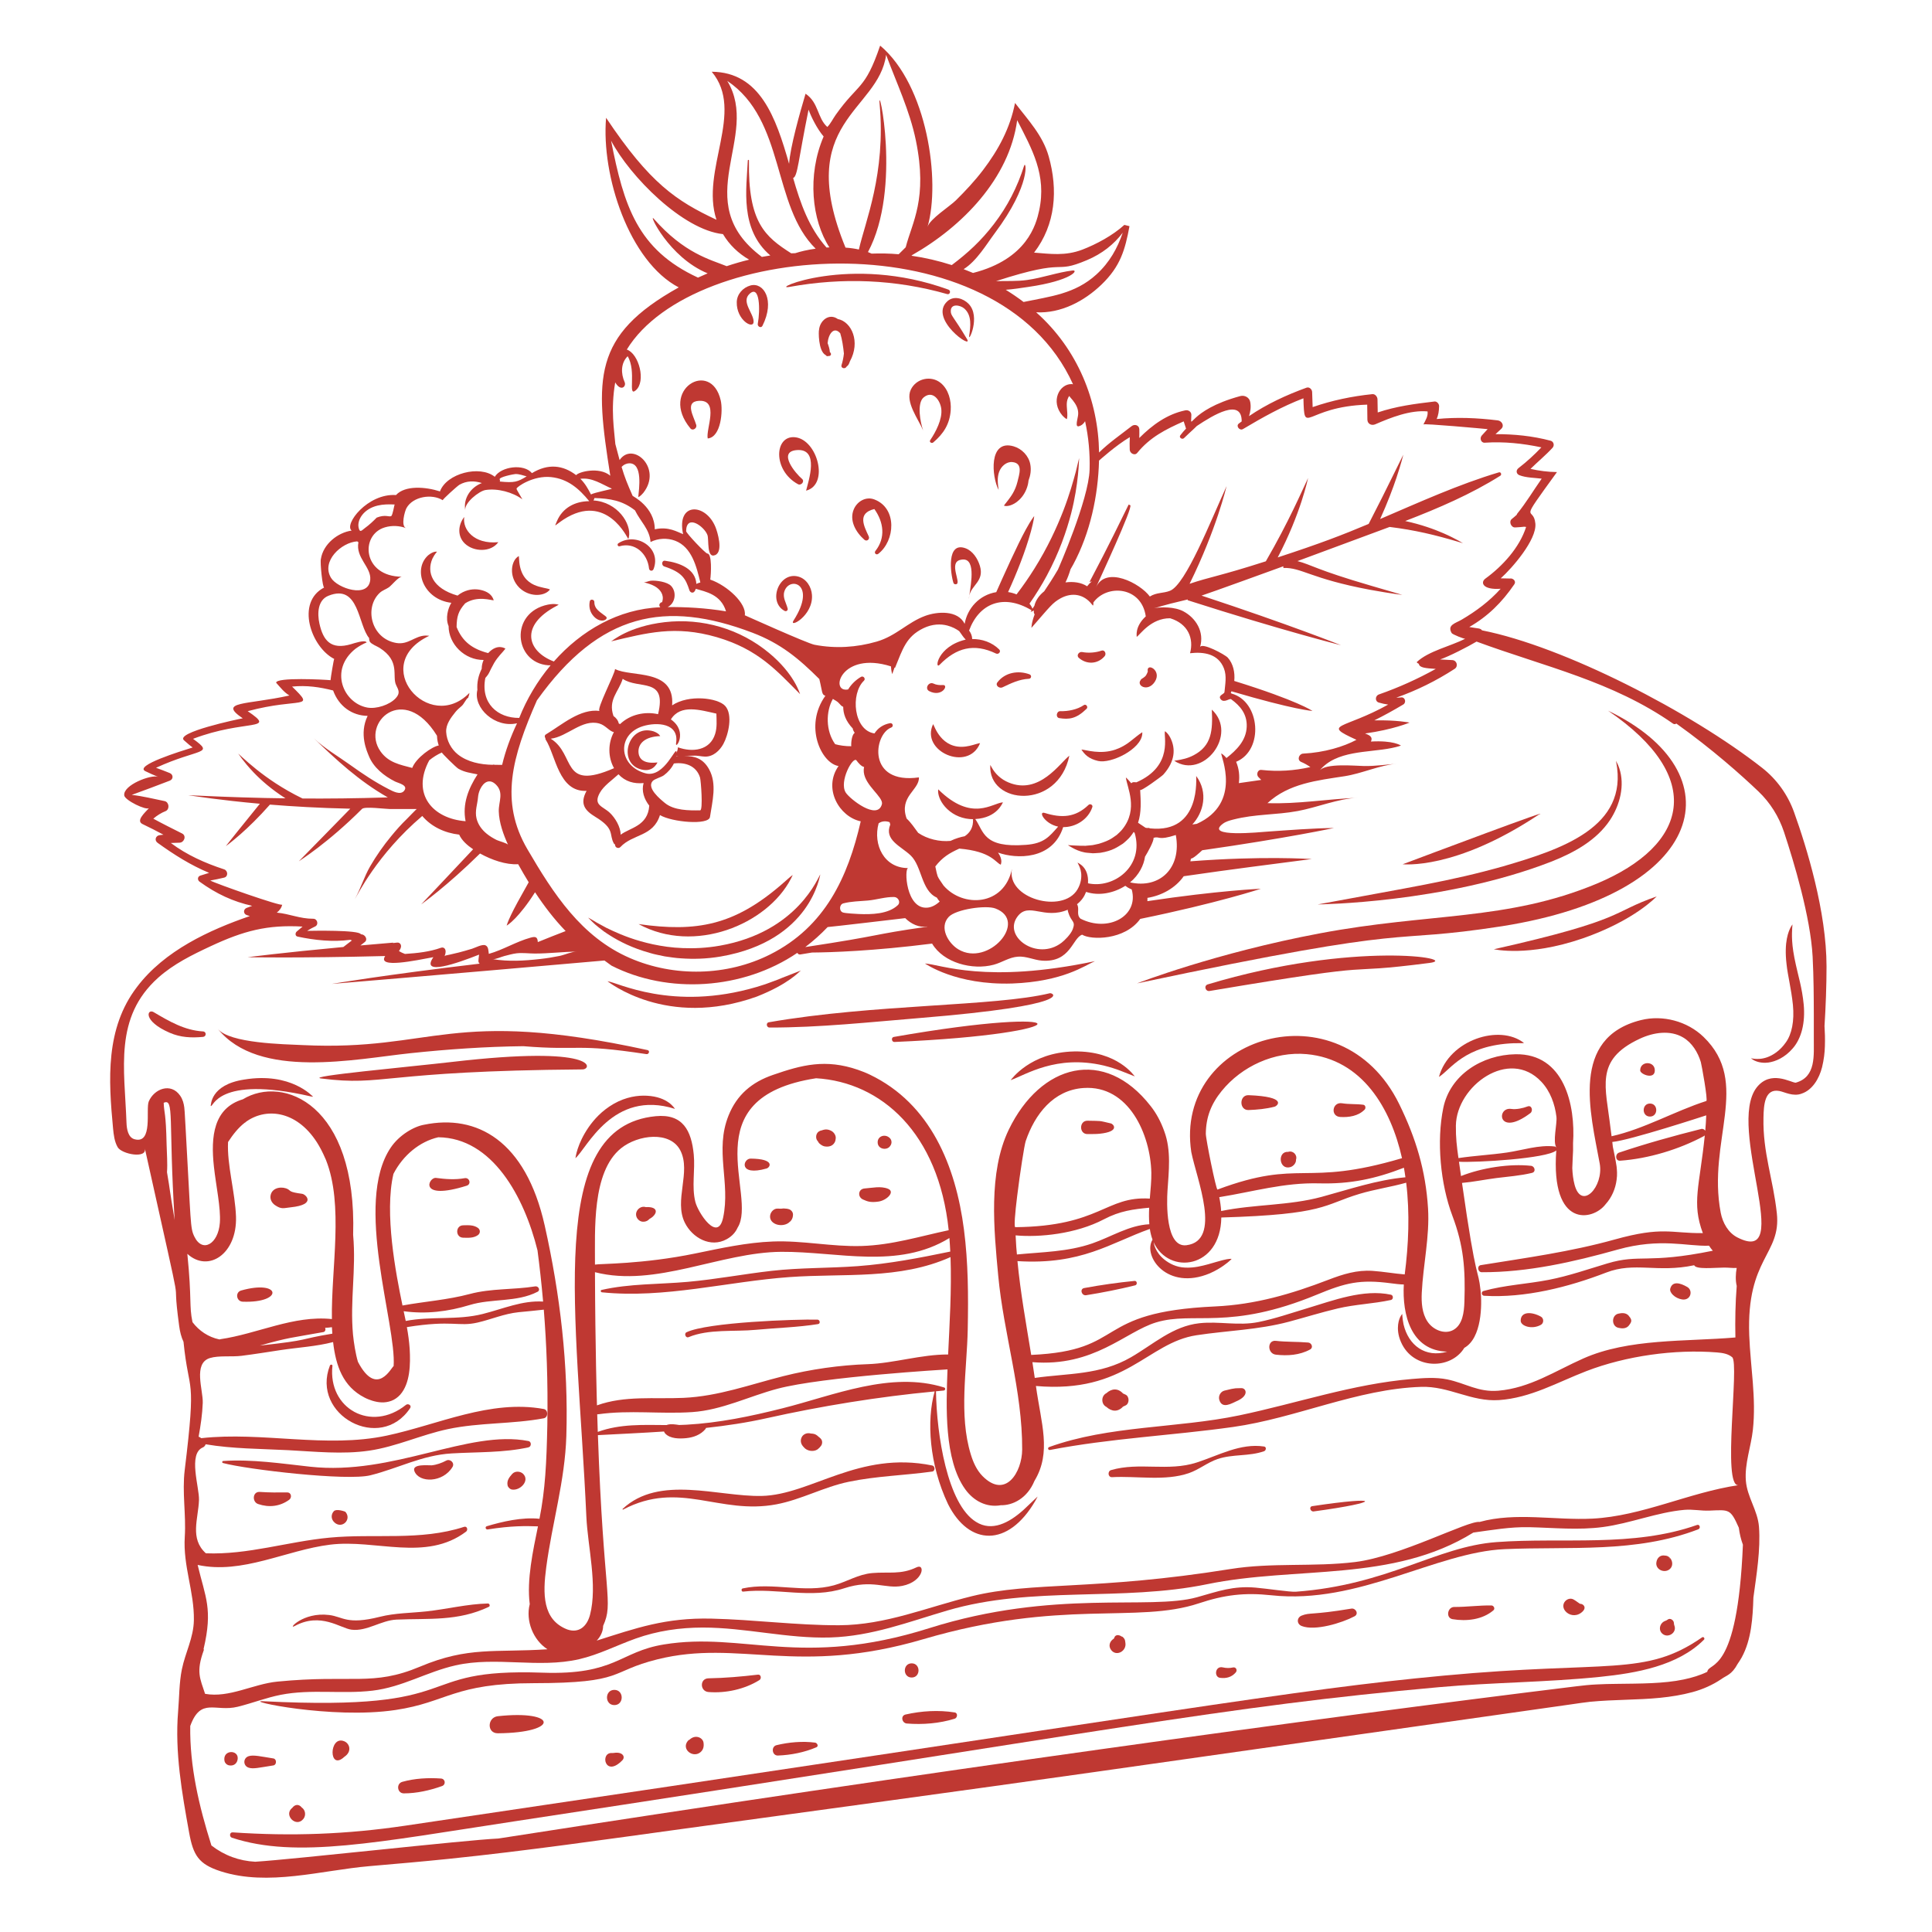 <svg xmlns="http://www.w3.org/2000/svg" xmlns:xlink="http://www.w3.org/1999/xlink" width="1080" viewBox="0 0 810 810" height="1080" preserveAspectRatio="xMidYMid meet"><defs><clipPath id="77101aedf8"><path d="M 46 19.223 L 766 19.223 L 766 788 L 46 788 Z M 46 19.223 " clip-rule="nonzero"></path></clipPath></defs><path fill="#bf3832" d="M 674.176 297.953 C 715.16 325.879 708.012 354.309 669.457 370.473 C 631.77 386.164 599.43 382.605 553.371 391.309 C 509.566 399.535 476.91 412.215 476.699 412.285 C 599.926 386.199 578.316 396.273 629.719 388.324 C 716.418 374.598 728.172 323.867 674.176 297.953 " fill-opacity="1" fill-rule="nonzero"></path><path fill="#bf3832" d="M 291.918 178.203 C 290.918 174.668 286.844 168.387 293.062 168.047 C 301.754 167.59 295.836 179.996 296.715 183.824 C 302.301 183.312 303.176 172.23 302.168 167.875 C 298.129 150.293 276.043 163.449 289.469 179.625 C 290.426 180.777 292.289 179.547 291.918 178.203 " fill-opacity="1" fill-rule="nonzero"></path><path fill="#bf3832" d="M 418.316 201.336 C 418.324 200.184 418.473 199.035 418.844 197.941 C 419.668 195.559 421.934 193.484 424.438 193.727 C 429.176 194.176 427.188 199.203 426.59 201.945 C 425.594 206.031 423.641 208.348 422.559 209.832 C 421.977 210.562 421.559 211.09 421.281 211.453 C 421.004 211.801 420.91 211.992 420.91 211.992 C 420.91 211.992 421.074 212.09 421.5 212.133 C 421.914 212.184 422.602 212.184 423.59 211.871 C 424.562 211.559 425.871 210.941 427.277 209.613 C 428.664 208.297 430.199 206.23 430.945 203.168 C 431.082 202.578 431.152 202.023 431.215 201.477 C 432.02 199.348 432.41 197.102 431.949 194.645 C 431.301 191.113 428.41 188.137 424.984 187.129 C 414.367 184.023 415.758 199.984 418.688 205.422 C 418.488 204.078 418.316 202.699 418.316 201.336 " fill-opacity="1" fill-rule="nonzero"></path><path fill="#bf3832" d="M 366.566 209.391 C 363.098 208.062 359.453 210.125 358.004 213.414 C 355.898 218.18 358.836 223.195 362.395 226.293 C 363.418 227.188 364.777 226.086 364.223 224.879 C 362.211 220.523 359.305 215.16 366.582 213.414 C 370.512 218.934 371.371 225.469 367.027 230.98 C 366.34 231.848 367.355 232.863 368.23 232.188 C 375.273 226.719 376.281 213.094 366.566 209.391 " fill-opacity="1" fill-rule="nonzero"></path><path fill="#bf3832" d="M 404.723 229.836 C 396.762 226.996 398.477 240.465 399.727 244.352 C 399.918 244.941 400.543 245.082 401.055 244.883 C 402.918 244.16 397.801 236.074 402.441 234.781 C 409.449 232.828 407.109 244.559 406.379 249.723 C 407.387 245.16 412.746 243.621 410.82 237.227 C 409.91 234.215 407.828 230.938 404.723 229.836 " fill-opacity="1" fill-rule="nonzero"></path><path fill="#bf3832" d="M 406.379 249.723 C 406.285 250.184 406.207 250.668 406.207 251.199 C 406.242 250.816 406.301 250.297 406.379 249.723 " fill-opacity="1" fill-rule="nonzero"></path><path fill="#bf3832" d="M 334.531 202.984 C 335.875 203.723 337.516 201.84 336.242 200.762 C 333.562 198.508 325.961 189.473 333.875 188.719 C 343.824 187.766 338.895 201.797 337.957 205.711 C 347.805 203.168 342.695 184.223 333.293 183.312 C 324.625 182.473 323.898 197.172 334.531 202.984 " fill-opacity="1" fill-rule="nonzero"></path><path fill="#bf3832" d="M 328.973 256.129 C 329.641 256.484 330.414 255.902 330.23 255.164 C 329.648 252.785 328.043 250.574 328.832 248.016 C 330.848 241.41 342.668 244.621 332.727 260.109 C 330.445 263.652 341.004 258.27 340.422 249.465 C 340.207 246.113 338.148 242.738 334.801 241.766 C 326.641 239.414 321.711 252.266 328.973 256.129 " fill-opacity="1" fill-rule="nonzero"></path><path fill="#bf3832" d="M 582.23 221.062 C 582.23 221.062 583.062 220.75 582.23 221.062 " fill-opacity="1" fill-rule="nonzero"></path><g clip-path="url(#77101aedf8)"><path fill="#bf3832" d="M 752.832 453.93 C 750.742 453.852 742.336 448.445 736.473 455.957 C 723.66 472.609 752.77 531.273 728.379 518.785 C 724.555 516.824 722.238 512.668 721.422 508.449 C 715.637 478.184 734.277 454.086 714.199 434.707 C 707.379 428.137 697.094 425.387 687.914 427.695 C 658.301 435.133 666.742 466.348 670.695 487.859 C 672.414 497.508 663.055 507.652 660.148 496.699 C 659.559 494.48 659.289 492.109 659.188 489.75 C 659.238 487.27 659.438 484.793 659.516 482.375 C 659.543 481.305 659.535 480.293 659.508 479.277 C 660.582 463.344 655.828 441.656 635.395 441.996 C 621.383 442.23 607.984 450.613 605.113 464.48 C 602.223 478.426 603.906 496.379 608.91 509.699 C 613.672 522.344 614.402 531.969 613.961 545.801 C 613.82 550.234 613.18 555.441 609.301 557.594 C 605.66 559.613 600.773 557.551 598.477 554.062 C 596.18 550.582 595.883 546.156 596.082 541.98 C 596.656 530.25 599.438 518.414 598.711 506.637 C 597.73 490.695 593.602 477.133 586.637 462.918 C 562.113 412.875 492.07 434.254 499.453 483.008 C 501.672 494.246 512.465 520.176 497.422 522.066 C 488.586 523.168 489.164 504.051 489.469 499.32 C 490.008 490.992 491.102 482.34 488.133 474.305 C 486.711 470.293 484.785 466.719 482.453 463.77 C 462.988 438.75 436.262 446.039 422.914 473.652 C 414.273 491.625 416.727 515.66 418.508 534.832 C 420.789 559.312 428.68 583.121 428.551 607.75 C 428.5 617.07 421.656 628.645 411.957 618.883 C 409.504 616.41 408.035 613.113 407.012 609.773 C 401.914 593.145 405.41 574.27 405.73 557.168 C 406 543.258 405.938 529.293 404.141 515.48 C 400.699 488.898 390.16 462.781 364.711 450.562 C 363.938 450.188 363.121 449.824 362.23 449.469 C 362.16 449.441 362.09 449.414 362.02 449.391 C 361.258 449.086 360.484 448.789 359.695 448.523 C 346.113 443.863 336.215 446.449 324.105 450.648 C 315.207 453.695 308.953 458.988 305.465 467.648 C 299.531 482.375 306.34 495.762 303.168 510.531 C 300.895 521.094 292.664 508.391 291.535 503.93 C 289.914 497.492 291.5 490.574 290.859 484.039 C 289.879 474.016 286.312 466.867 274.906 467.969 C 228.387 472.48 241.953 550.105 245.832 635.848 C 246.387 648.293 250.609 664.676 247.359 677.051 C 246.09 681.891 242.699 684.852 237.824 683.152 C 227.363 679.09 227.547 668.172 229.012 657.109 C 231.477 638.547 236.871 620.844 237.441 602.004 C 238.344 572.371 234.852 542.691 228.371 513.805 C 220.371 478.105 199.824 467.016 177.801 471.551 C 173.602 472.273 167.363 475.82 163.773 481.203 C 148.238 504.414 166.281 555.414 165.031 572.742 C 164.137 573.16 158.023 586.16 150.059 570.938 C 149.07 567.59 148.344 563.008 147.996 559.512 C 146.688 545.062 149.367 532.531 148.055 517.734 C 149.695 462.797 118.633 450.629 101.816 460.887 C 89.543 464.566 88.293 476.445 89.688 489.152 C 90.539 497.023 92.621 506.43 92.18 512.617 C 91.543 521.512 84.875 525.512 81.465 518.402 C 79.695 514.734 80.113 513.25 77.797 472.566 C 77.379 465.398 77.398 465.367 77.258 464.262 C 77.051 462.746 76.676 461.035 75.551 459.395 C 71.637 453.695 64.602 456.531 62.375 461.773 C 61.004 464.984 64.289 479.789 56.398 477.629 C 53.734 476.898 53.129 473.453 53.031 470.695 C 52.242 448.105 47.715 426.586 66.277 409.949 C 72.75 404.152 80.605 400.301 88.422 396.656 C 102.18 390.242 112.086 387.629 126.855 388.473 C 126.059 389.148 125.27 389.824 124.473 390.492 C 123.719 391.051 123.656 392.438 124.758 392.672 C 131.898 394.199 139.566 395.008 146.879 394.016 C 147.109 394.113 147.336 394.207 147.535 394.285 C 145.445 395.855 144.188 396.848 143.953 397.035 C 118 399.449 103.828 401.316 103.828 401.316 C 103.828 401.316 124.508 401.758 161.492 400.82 C 157.93 406.211 174.285 402.66 181.695 401.297 C 176.109 409.375 191.758 403.824 200.863 400.23 C 200.551 402.875 200.328 403.285 201.105 404.016 C 161.328 408.719 139.113 412.508 139.113 412.508 C 139.113 412.508 179.77 409.16 253.414 402.695 L 256.363 404.84 C 279.988 416.891 311.469 415.008 334.281 399.484 C 334.516 399.945 334.957 400.281 335.598 400.152 C 337.223 399.883 338.801 399.621 340.414 399.355 C 348.496 399.293 366.125 398.73 390.785 395.605 C 395.605 403.711 407.699 406.859 416.617 404.465 C 420.156 403.52 423.07 401.34 426.809 401.082 C 430.305 400.836 433.496 402.512 436.895 402.754 C 448.898 403.613 449.602 393.191 453.707 391.875 C 457.359 394.164 471.547 394.277 478.055 385.254 C 510.355 378.641 528.625 372.617 528.625 372.617 C 528.625 372.617 511.023 373.312 481.039 377.816 C 481.082 377.355 481.09 376.887 481.062 376.438 C 487.031 375.488 492.809 372.312 496.277 367.367 C 516.852 364.363 533.012 362.379 549.98 360.148 C 548.887 360.148 529.43 358.758 499.07 361.109 C 499.156 360.746 499.227 360.363 499.305 359.984 C 500.285 359.949 502.695 357.711 504.043 356.469 C 539.406 351.426 559.285 347.141 559.285 347.141 C 549.918 347.262 540.594 348.023 531.254 348.668 C 528.469 348.859 504.691 351.297 512.723 345.336 C 513.973 344.406 515.527 344 517.035 343.609 C 526.273 341.223 534.809 341.742 544.082 340.031 C 552.105 338.559 561.039 334.809 569.184 334.48 C 556.461 334.992 544.074 337.168 531.391 336.719 C 540.309 328.449 552.297 327.199 563.668 325.438 C 571.016 324.309 578.379 320.785 585.762 320.168 C 581.152 320.551 576.566 321.238 571.934 321.16 C 568.031 321.098 555.852 319.855 553.207 323.086 C 560.215 314.504 573.461 315.641 583.418 313.625 C 586.316 313.035 587.363 312.566 587.363 312.566 C 587.156 312.523 584.336 310.355 574.762 310.895 C 575.848 308.645 573.453 308.012 572.309 307.516 C 584.227 305.852 590.965 302.945 590.965 302.945 C 590.965 302.945 585.516 301.816 576.184 302.023 C 580.27 299.992 584.27 297.789 588.344 295.352 C 589.664 294.562 589.16 292.305 587.539 292.375 C 586.809 292.461 586.09 292.504 585.387 292.504 C 594.008 289.449 602.109 285.457 609.875 280.418 C 611.496 279.367 610.801 276.84 608.875 276.746 C 607.125 276.66 605.441 276.555 603.758 276.484 C 607.531 275.203 615.598 271.062 619.051 268.988 C 647.875 279.609 675.938 285.57 701.445 303.395 C 701.922 303.734 702.426 303.637 702.809 303.352 C 717.961 314.164 730.047 324.961 737.246 331.824 C 742.152 336.508 745.805 342.352 747.949 348.805 C 752.18 361.598 759.043 384.48 759.953 401.055 C 760.406 410.09 760.43 418.133 760.449 425.238 L 760.449 435.211 C 760.387 442.324 761.539 451.543 752.832 453.93 Z M 673.422 451.219 C 674.305 445.051 677.844 439.992 687.48 435.496 C 693.215 432.816 700.277 431.738 705.707 434.992 C 709.41 437.207 711.82 441.145 713.078 445.277 C 713.391 446.309 716.125 461.363 715.379 461.598 C 702.098 465.859 689.32 473.332 675.66 476.379 C 675.469 474.965 675.293 473.672 675.164 472.578 C 674.176 464.105 672.57 457.156 673.422 451.219 Z M 652.559 481.133 C 652.387 480.891 652.109 480.699 651.789 480.664 C 645.246 479.883 638.344 482.242 631.82 483.199 C 625.055 484.18 618.219 484.527 611.461 485.531 C 610.758 480.578 610.316 476.848 610.387 471.91 C 610.621 455.332 632.668 439.105 646.211 453.52 C 649.965 457.512 651.891 462.875 652.543 468.246 C 652.891 471.18 650.859 478.789 652.559 481.133 Z M 433.695 620.887 C 440.98 608.809 436.469 596.766 434.32 581.082 C 472.086 584.379 480.926 562.957 501.629 559.805 C 514.648 557.828 527.453 557.574 540.367 554.141 C 547.203 552.316 553.969 550.199 560.855 548.578 C 568.238 546.832 575.77 546.625 583.148 545.027 C 584.234 544.785 584.242 543.047 583.148 542.812 C 571.613 540.34 558.977 545.219 548.012 548.508 C 541.297 550.512 534.496 552.891 527.625 554.27 C 519.16 555.977 511.242 553.852 502.836 554.773 C 491.68 555.996 483.535 563.613 474.195 569.02 C 461.141 576.578 447.711 575.711 433.832 577.699 C 433.512 575.504 433.184 573.301 432.836 571.094 C 458.711 573.176 471.766 558.348 484.707 554.426 C 500.512 549.637 515.266 558.051 552.254 542.727 C 564.094 537.824 570.164 536.297 583.113 538.016 C 585.102 538.277 586.863 538.5 588.555 538.527 C 587.852 551.102 591.504 566.305 606.762 566.68 C 597.617 569.387 590.496 564.059 588.441 555.242 C 587.824 552.168 587.965 550.883 587.875 550.895 C 587.875 550.895 587.66 551.109 587.277 551.754 C 586.898 552.395 586.41 553.496 586.168 555.301 C 585.961 557.082 586.039 559.613 587.348 562.609 C 592.449 574.418 608.32 574.312 613.918 565.098 C 621.273 560.992 621.395 547.023 620.727 540.992 C 619.641 531.082 619.094 539.266 612.953 495.945 C 617.777 495.527 622.562 494.516 627.352 493.906 C 632.34 493.266 637.406 492.934 642.297 491.738 C 644.066 491.305 643.484 488.941 641.898 488.777 C 632.871 487.805 621.34 489.586 612.539 493.066 C 612.27 491.148 611.98 489.16 611.68 487.07 C 618.914 487.469 648.473 485.758 652.48 482.332 C 650.078 515.191 667.879 511.859 673.133 504.902 C 675.77 502.02 677.305 498.305 677.766 494.672 C 678.113 492.352 677.895 490.523 677.766 489.074 C 677.645 488.414 677.43 486.555 676.195 480.82 C 676.125 480.125 676.051 479.441 675.961 478.773 C 683.066 478.184 715.133 467.691 715.352 467.613 C 715.266 469.773 715.133 471.926 714.934 474.078 C 714.586 473.531 713.965 473.141 713.199 473.332 C 701.785 476.188 689.938 479.492 678.789 483.242 C 677.039 483.824 677.203 486.781 679.25 486.633 C 691.105 485.785 703.961 481.914 714.441 476.273 C 714.562 476.203 714.648 476.109 714.742 476.023 C 712.566 497.395 709.176 504.223 713.922 516.988 C 700.492 517.129 697.16 514.047 676.996 519.66 C 658.406 524.844 639.816 527.344 620.82 530.414 C 619.113 530.691 619.562 533.371 621.219 533.383 C 640.441 533.469 659.758 529.07 678.164 523.906 C 696.242 518.848 707.266 522.629 716.523 522.266 C 717.008 523.02 717.535 523.742 718.102 524.375 C 690.5 529.996 687.551 525.613 673.914 529.695 C 665.684 532.148 657.773 534.934 649.309 536.582 C 640.27 538.344 630.84 538.762 621.973 541.254 C 620.84 541.574 621.117 543.188 622.242 543.258 C 639.34 544.281 657.625 539.621 673.41 533.527 C 685.398 528.902 694.793 533.746 710.293 530.457 C 711.031 532.324 718.727 531.465 722.863 531.438 C 724.582 531.422 726.41 531.688 728.121 531.602 C 727.668 534.039 727.555 536.766 728.129 539.137 C 727.555 546.27 727.426 553.488 727.574 560.742 C 706.617 562.531 682.875 561.07 663.766 569.566 C 651.961 574.809 641.449 581.918 628.195 583.062 C 619.797 583.789 614.438 579.902 606.77 578.324 C 601.973 577.344 596.848 577.734 592.004 578.141 C 567.145 580.223 543.82 588.328 519.566 593.398 C 493.391 598.863 465.199 597.562 439.863 606.684 C 439.098 606.961 439.402 608.062 440.199 607.906 C 465.703 602.984 491.289 601.883 516.93 598.273 C 543.465 594.543 569.027 582.305 595.867 581.449 C 607.516 581.074 616.848 587.789 628.461 586.992 C 641.793 586.074 652.891 579.555 665.086 574.852 C 681.695 568.457 702.148 565.586 719.887 567.016 C 722.145 567.199 724.527 567.555 726.238 569.031 C 729.344 571.695 721.855 623.691 728.883 622.656 C 708.188 625.695 688.496 635.641 667.617 636.691 C 652.047 637.473 635.473 633.887 620.309 638.086 C 615.625 637.348 587.062 652.578 568.082 654.895 C 550.691 657.012 533.23 655.027 515.828 657.828 C 458.945 666.965 433.098 662.93 407.445 669.215 C 388.773 673.797 371.355 681.312 351.801 681.391 C 333.961 681.449 316.109 679.02 298.266 678.613 C 279 678.168 266.648 682.594 250.184 687.828 C 251.816 686.094 252.848 683.957 252.867 681.648 C 257.359 671.695 253.004 669.152 250.672 601.684 C 259.867 601.199 269.137 600.781 278.402 600.164 C 278.496 600.461 278.645 600.746 278.871 600.988 C 280.945 603.254 284.906 603.238 287.77 602.941 C 290.754 602.637 293.797 601.52 295.75 599.148 C 295.871 599.004 295.941 598.836 295.992 598.664 C 304.555 597.727 313.062 596.461 321.441 594.586 C 344.445 589.457 368.422 585.57 391.859 583.367 C 388.398 595.582 389.586 613.953 397.453 630.59 C 406.25 648.137 422.602 648.848 434.008 629.332 C 434.762 628.004 435.023 627.43 435.023 627.43 C 427.977 634.121 429.027 633.098 428.914 633.203 C 423.051 638.418 415.879 642.27 409.215 638.062 C 397.152 630.668 392.684 601.32 392.414 583.305 C 393.488 583.211 394.566 583.105 395.641 582.992 C 396.359 582.922 396.562 581.934 395.824 581.707 C 373.48 574.703 349.453 585.066 328.055 590.438 C 314.695 593.797 301.512 596.555 287.727 597.32 C 286.738 597.371 285.742 597.406 284.75 597.434 C 283.094 597.199 281.445 596.902 279.832 597.328 C 279.711 597.363 279.609 597.422 279.504 597.465 C 269.727 597.406 259.996 596.902 250.621 600.332 C 250.543 597.855 250.465 595.395 250.387 592.93 C 250.523 592.93 250.645 592.953 250.785 592.938 C 264.004 591.078 276.988 592.918 290.207 592.027 C 302.699 591.184 314.02 585.395 325.98 582.23 C 344.977 577.195 397.039 574.148 397.246 574.125 C 396.672 589.664 395.762 612 404.695 624.41 C 408.203 629.262 413.578 632.133 419.609 631.074 C 424.664 631.172 430.684 628.16 433.695 620.887 Z M 588.598 489.578 C 588.84 490.902 589.039 492.242 589.23 493.586 C 577.348 494.652 565.523 498.688 554.117 501.785 C 540.387 505.508 525.875 504.859 511.977 507.73 C 511.848 505.77 511.578 503.809 511.18 501.914 C 525.441 499.633 538.262 495.746 553.078 496.129 C 566.141 496.477 576.715 494.203 588.598 489.578 Z M 510.434 498.73 C 509.871 498.941 505.516 477.516 505.543 475.293 C 505.629 468.316 507.797 462.824 512.18 457.418 C 520.637 446.996 534.359 440.73 547.812 441.953 C 571.215 444.098 583.156 464.809 587.797 485.574 C 546.484 497.812 545.547 485.629 510.434 498.73 Z M 482.078 515.238 C 482.312 516.809 482.676 518.309 483.199 519.723 C 478.957 526.691 489.41 541.305 507.191 533.867 C 509.809 532.715 511.633 531.559 512.957 530.629 C 515.605 528.766 516.352 527.793 516.352 527.793 C 516.352 527.793 515.371 527.602 512.457 528.367 C 511 528.723 509.074 529.348 506.523 530.051 C 503.988 530.727 500.805 531.609 496.902 531.453 C 493.156 531.316 490.242 529.719 488.254 528.156 C 486.234 526.57 485.168 524.887 484.523 523.531 C 483.996 522.379 483.77 521.449 483.648 520.773 C 489.988 534.762 511.77 531.898 512.039 510.445 C 556.016 509.152 554.664 505.125 570.043 500.52 C 576.438 498.602 583.141 497.672 589.551 495.852 C 591.113 508.676 590.547 521.867 588.934 534.309 C 584.441 533.945 580.043 533.137 575.422 532.816 C 568.914 532.375 563.043 534.207 557.016 536.523 C 541.41 542.52 526.324 546.953 509.453 547.727 C 457.438 550.086 473.059 566.242 432.34 568.059 C 430.207 554.973 427.832 541.93 426.574 528.73 C 453.465 530.395 465.555 521.109 482.078 515.238 Z M 425.672 514.5 C 425.062 514.5 425.574 508.539 426.453 501.449 C 427.633 491.789 429.48 480.031 430.035 478.391 C 433.859 467.18 441.598 457.016 454.27 456.148 C 473.273 454.855 482.348 475.711 482.703 491.641 C 482.773 494.871 482.375 498.637 482.062 502.516 C 463.5 501.352 461.398 514.125 425.672 514.5 Z M 462.77 511.219 C 469.59 507.633 475.176 506.984 481.801 506.34 C 481.68 508.691 481.68 511.02 481.863 513.273 C 473.371 513.676 465.859 518.57 457.949 521.301 C 447.66 524.859 437 524.902 426.348 525.945 C 426.105 522.977 426.02 522.762 425.801 517.934 C 435.77 518.863 451.129 517.336 462.77 511.219 Z M 252.371 541.809 C 278.688 544.488 304.926 537.297 331.004 535.422 C 354.082 533.762 377.008 536.637 398.512 527.039 C 399.008 540.844 398.113 554.902 397.508 567.875 C 386.422 567.805 374.633 571.562 363.859 571.93 C 352.07 572.328 339.859 574.07 328.418 576.953 C 314.383 580.492 301.207 585.395 286.555 586.062 C 274.344 586.621 261.992 584.996 250.281 589.207 C 250.273 588.996 249.551 564.918 249.441 533.371 C 274.914 539.914 302.023 524.988 327.594 524.832 C 351.352 524.688 376.41 532.305 398.043 519.055 C 398.199 520.938 398.312 522.828 398.41 524.723 C 385.613 527.375 372.715 529.859 359.668 530.832 C 347.641 531.723 335.566 531.445 323.566 532.801 C 311.781 534.137 300.113 536.375 288.289 537.426 C 276.293 538.492 264.012 538.137 252.234 540.809 C 251.633 540.941 251.832 541.754 252.371 541.809 Z M 287.121 512.633 C 290.27 518.969 297.902 523.273 304.648 519.551 C 306.93 518.301 308.387 516.625 309.23 514.723 C 317.859 501.117 289.625 460.16 342.156 452.062 C 369.473 453.695 393.516 475.016 397.742 515.773 C 385.543 518.352 374.078 521.988 361.285 522.387 C 348.809 522.77 336.512 520.02 324.027 520.504 C 313.027 520.922 302.211 523.324 291.484 525.527 C 269.504 530.059 251.426 529.781 249.441 530.188 C 249.527 516.078 248.008 491.434 260.367 481.418 C 267.438 475.719 281.039 473.992 285.273 482.398 C 289.801 491.406 282.48 503.285 287.121 512.633 Z M 715.777 700.922 C 712.82 702.363 709.461 703.379 705.887 704.133 C 697.535 705.887 687.984 705.836 677.516 705.973 C 674.887 706.008 672.199 706.051 669.414 706.207 C 666.691 706.32 663.645 706.641 660.949 706.98 C 550.016 720.586 390.246 742.594 209.148 770.777 C 209.062 770.789 208.984 770.805 208.887 770.812 C 194.914 771.445 123.16 779.543 107.004 780.543 C 100.254 780.195 94.008 777.895 88.641 773.73 C 83.418 757.223 79.516 740.555 79.758 723.633 C 84.199 711.422 90.262 717.887 99.68 715.562 C 105.762 714.062 111.598 711.754 117.766 710.547 C 130.465 708.066 143.383 710.328 156.141 708.82 C 168.77 707.328 178.875 700.949 190.977 698.215 C 207.996 694.363 225.734 699.559 242.805 695.629 C 251.086 693.719 258.617 689.781 266.57 686.953 C 275.625 683.73 285.012 682.371 294.605 682.359 C 312.57 682.344 330.109 687.055 348.125 686.52 C 365.523 685.988 380.844 680 397.332 675.168 C 432.914 664.762 470.188 671.582 506.125 664.18 C 543.473 656.484 583.852 663.547 617.699 642.539 C 625.496 641.473 633.164 640.102 641.18 640.281 C 651.52 640.527 661.684 641.586 672 640.223 C 683.465 638.711 694.758 634.027 706.176 633.012 C 709.695 632.699 713.148 633.48 716.68 633.332 C 724.895 633.004 725.457 632.438 729.012 640.516 C 729.332 643.035 729.906 645.438 730.723 647.625 C 728.441 702.711 716.391 696.574 715.777 700.922 Z M 136.285 556.691 C 137.258 556.656 138.219 556.57 139.156 556.43 C 139.199 557.305 139.262 558.227 139.332 559.145 C 124.316 561.629 131.211 561.695 108.953 564.137 C 121.312 560.637 122.027 560.934 135.594 558.477 C 136.371 558.34 136.648 557.324 136.285 556.691 Z M 171.762 565.531 C 171.547 562.375 171.121 559.363 170.582 556.395 C 189.832 553.312 192.137 556.352 200.195 554.496 C 206.121 553.133 211.211 550.816 217.406 550.148 C 220.945 549.773 224.465 549.512 227.988 549.078 C 229.105 562.98 229.785 578.965 229.473 597.309 C 229.141 613.406 228.605 624.465 226.176 636.758 C 218.879 635.977 210.484 637.965 204.109 639.867 C 203.215 640.125 203.605 641.367 204.48 641.227 C 214.43 639.641 220.504 639.754 225.543 639.934 C 223.477 650.062 220.781 662.375 222.098 672.527 C 220.312 679.496 223.488 687.578 229.531 691.465 C 207.516 692.922 196.391 690.207 176.145 698.727 C 156.105 707.16 147.754 701.938 116.301 705.02 C 106.066 706.023 96.125 711.969 85.977 710.148 C 83.859 703.641 82.133 700.977 85.43 691.863 C 85.508 691.664 85.445 691.488 85.359 691.344 C 89.297 674.535 86.133 669.812 82.863 656.102 C 101.605 660.172 119.945 649.891 138.418 647.605 C 157.547 645.238 178.492 654.871 195.41 642.141 C 196.32 641.453 195.852 639.719 194.566 640.137 C 176.211 646.113 157.086 642.879 138.23 644.656 C 120.559 646.312 103.984 651.918 86.312 651.227 C 79.453 645.039 83.148 636.785 83.426 628.891 C 83.617 623.578 78.734 609.492 85.047 606.84 C 85.586 606.613 86.055 606.094 86.211 605.52 C 97.574 607.438 109.379 607.402 120.848 607.992 C 132.043 608.574 143.668 609.832 154.812 608.184 C 166.141 606.516 176.602 601.535 187.766 599.168 C 201.039 596.348 214.734 597.109 227.973 594.629 C 229.898 594.273 229.906 591.09 227.973 590.734 C 205.559 586.621 183.57 597.344 162.133 601.891 C 136.668 607.309 110.055 600.121 84.363 602.961 C 84.043 602.699 83.668 602.473 83.27 602.336 C 84.129 597.621 84.832 592.91 85.004 588.148 C 85.195 582.793 80.867 571.59 87.98 569.375 C 91.699 568.223 97.191 568.953 101.262 568.43 C 106.777 567.738 112.277 566.836 117.773 566.012 C 124.93 564.934 132.645 564.508 139.652 562.668 C 140.805 572.633 143.789 581.309 152.82 585.926 C 153.746 586.438 155.414 587.07 156.055 587.246 C 158.797 588.086 161.355 588.285 164.035 587.324 C 165.508 586.793 166.801 585.812 167.789 584.727 C 171.988 579.965 172.129 571.875 171.762 565.531 Z M 224.406 539.316 C 215.219 540.785 205.965 540.105 196.961 542.512 C 187.566 545.008 178.191 545.625 168.746 547.336 C 165.934 533.797 161.094 508.633 164.953 492.152 C 168.988 484.328 175.961 478.582 183.75 476.801 C 206.414 477.047 219.758 501.699 225.352 524.227 C 226.203 530.707 227.008 537.859 227.703 545.688 C 218.879 545.164 211.18 548.672 202.363 550.895 C 191.688 553.594 180.82 551.727 170.105 553.816 C 169.812 552.438 169.516 551.074 169.238 549.73 C 178.539 551.023 187.863 549.895 196.84 547.152 C 206.172 544.297 216.652 546.094 225.367 541.582 C 226.715 540.887 225.707 539.109 224.406 539.316 Z M 80.703 554.32 C 79.219 547.25 80.492 545.098 78.543 525.676 C 87.234 533.668 99.422 525.859 98.945 510.117 C 98.59 499.895 95.117 488.316 95.613 478.797 C 97.633 475.699 99.863 472.836 102.641 470.684 L 102.797 470.684 C 102.891 470.684 102.891 470.59 102.84 470.539 C 110.984 464.383 124.012 465.184 132.852 478.902 C 134.109 480.926 135.035 482.574 136.641 486.262 C 144.188 505.25 138.82 531.664 139.148 553.027 C 123.039 551.344 108.016 559.207 92.289 561.48 C 92.203 561.488 92.188 561.539 92.133 561.574 C 92.039 561.559 91.945 561.559 91.855 561.531 C 87.312 560.551 83.477 557.965 80.703 554.32 Z M 70.016 491.469 C 70.285 487.641 69.938 483.684 69.852 479.945 C 69.555 466 68.828 467.125 68.629 462.355 C 73.191 460.305 70.57 469.34 73.227 511.496 C 70.641 496.215 71.57 500.59 70.016 491.469 Z M 241.824 398.945 C 239.586 398.988 236.836 400.309 234.605 400.777 C 231.91 401.332 229.184 401.766 226.445 402.07 C 219.672 402.824 213.262 403.215 206.484 402.113 C 207.734 402.312 210.156 401.133 211.422 400.828 C 213.113 400.414 214.863 399.875 216.609 399.676 C 219.098 399.387 221.734 399.777 224.242 399.777 C 230.086 399.777 235.961 399.051 241.824 398.945 Z M 88.152 369.164 C 90.098 368.809 92.023 368.426 93.965 367.949 C 95.77 367.516 95.578 365.008 93.965 364.477 C 85.984 361.867 78.324 358.457 71.629 353.43 C 72.852 353.387 74.082 353.363 75.309 353.301 C 77.234 353.223 78.281 350.422 76.355 349.449 C 72.305 347.41 68.254 345.402 64.273 343.234 C 65.836 341.883 67.586 340.789 69.539 340.016 C 71.238 339.164 70.875 336.242 68.992 335.859 C 64.395 334.93 59.859 333.777 55.227 333.266 C 60.57 331.363 65.859 329.324 71.168 327.301 C 72.758 326.695 72.703 324.727 71.168 324.102 C 69.234 323.32 67.336 322.59 65.41 321.895 C 83.566 313.574 90.176 316.488 80.938 309.758 C 102.918 301.375 116.406 306.668 103.844 298.164 C 125.938 292.219 132.598 297.797 122.461 287.852 C 128.625 287.246 134.023 288.055 139.66 289.484 C 142.055 296.133 147.641 300.055 154.137 300.133 C 150.398 307.785 153.953 315.215 154.621 316.906 C 156.531 321.75 161.059 325.359 165.594 327.633 C 167.043 328.359 171.363 329.195 169.402 331.582 C 167.816 333.5 164.582 331.668 162.984 330.859 C 157.27 327.945 151.918 324.359 146.711 320.621 C 141.82 317.098 135.922 313.695 131.594 309.523 C 140.961 318.562 150.555 327.469 162.586 334.312 C 149.211 334.746 137.25 334.844 126.855 334.781 C 118.277 330.633 111.922 326.07 107.547 322.598 C 104.98 320.551 103.09 318.859 101.805 317.703 C 100.539 316.543 99.871 315.934 99.871 315.934 C 99.871 315.934 100.402 316.664 101.406 318.07 C 102.457 319.441 104.055 321.461 106.367 323.883 C 109.406 327.043 113.801 330.973 119.691 334.703 C 116.742 334.668 113.926 334.617 111.277 334.566 C 97.27 334.254 86.828 333.742 78.906 333.402 C 81.84 333.793 91.953 335.449 108.953 336.977 C 105.199 341.621 102.051 345.516 99.699 348.426 C 96.418 352.484 94.684 354.75 94.684 354.75 C 94.684 354.75 97.02 353.102 100.957 349.629 C 104.148 346.809 108.406 342.738 113.168 337.332 C 122.59 338.098 133.875 338.773 146.859 339.051 C 143.129 342.922 125.496 360.875 125.277 361.102 C 125.488 360.938 137.441 353.492 151.777 339.141 C 152.922 338.004 161.562 339.191 163.375 339.184 C 167.148 339.156 170.93 339.156 174.711 339.184 C 174.609 339.184 171 342.93 170.523 343.398 C 168.207 345.621 166.062 348.066 164.027 350.543 C 160.746 354.516 157.781 358.75 155.195 363.203 C 152.637 367.629 151.195 372.617 148.734 377.016 C 149.793 375.5 157.938 358.352 177.035 342.098 C 180.836 346.629 186.562 349.258 192.512 349.918 C 193.629 352.398 195.938 354.438 198.359 356.059 C 193.699 361.066 176.77 378.969 176.57 379.18 C 176.785 379.004 187.352 371.551 201.254 357.832 C 206.094 360.52 212.191 362.656 217.242 362.316 C 218.656 364.867 220.121 367.402 221.656 369.895 C 217.98 376.402 215.594 380.75 214.258 383.578 C 212.715 386.797 212.418 388.055 212.418 388.055 C 212.418 388.055 213.625 387.473 216.105 384.906 C 218.066 382.848 220.895 379.508 224.32 374.086 C 228.152 379.906 232.379 385.426 237.148 390.355 C 233.234 391.84 229.359 393.402 225.48 394.973 C 225.359 392.734 224.465 392.551 222.41 393.125 C 216.398 394.781 210.926 398.234 204.934 399.918 C 204.742 398.719 204.879 396.906 203.52 396.324 C 202.176 395.754 199.25 397.348 197.934 397.758 C 188.645 400.602 186.621 400.344 186.387 400.891 C 187.566 398.035 186.195 396.891 184.895 397.348 C 180.16 399.043 174.945 399.621 169.777 399.945 C 168.91 399.621 168.066 399.23 167.27 398.754 C 169.09 396.332 167.652 395.066 166.559 395.18 C 165.961 395.242 165.371 395.309 164.781 395.371 C 164.789 395.32 164.781 395.258 164.789 395.207 C 159.965 395.605 155.402 395.996 151.109 396.387 C 151.691 395.934 152.289 395.465 152.941 394.953 C 154.344 393.844 153.043 391.848 151.605 391.734 C 151.508 391.719 151.406 391.727 151.309 391.707 C 150.641 389.824 130.797 390.234 128.773 390.27 C 129.867 389.566 131.012 388.934 132.211 388.387 C 133.711 387.562 133.016 385.184 131.34 385.191 C 125.703 385.219 121.391 383.109 116.051 382.621 C 117.141 381.797 118.043 380.609 118.312 379.258 C 118.113 380.184 90.277 370.395 88.152 369.164 Z M 133.91 261.379 C 133.016 257.289 133.137 251.613 137.691 249.777 C 150.641 244.543 150.035 262.09 154.812 267.574 C 154.641 267.375 154.848 268.77 155.082 269.082 C 155.855 270.152 158.004 270.906 159.098 271.59 C 168.078 277.242 164.207 283.508 166.117 287.316 C 167.191 289.441 167.801 290.656 165.918 292.715 C 163.324 295.543 157.746 297.34 153.973 296.645 C 143.945 294.797 137.875 280.84 149.055 271.98 C 152.219 269.719 153.801 269.414 153.73 269.316 C 152.949 268.102 148.258 269.762 147.223 270.062 C 138.68 272.598 135.469 268.504 133.91 261.379 Z M 149.758 226.969 C 149.93 227.094 150.086 227.23 150.27 227.344 C 149.02 233.922 155.715 237.715 155.23 243.078 C 154.512 251.043 141.43 246.625 138.793 242.285 C 134.543 235.301 143.129 227.387 149.758 226.969 Z M 158.316 211.965 C 160.645 211.41 163.082 211.395 165.484 211.516 C 165.301 211.516 164.668 216.055 163.992 216.383 C 163.09 216.836 161.555 215.578 157.93 217.016 C 156.41 218.57 154.824 220.055 153.035 221.355 C 151.727 222.293 150.859 223.664 150.34 221.156 C 149.695 218.031 152.309 213.406 158.316 211.965 Z M 200.422 334.156 C 200.508 333.074 200.84 331.875 201.352 330.801 C 202.645 328.102 205.113 326.191 207.898 328.918 C 211.359 332.301 209.02 336.086 209.113 340.152 C 209.227 344.84 211.074 349.961 212.992 354.168 C 212.715 353.551 209.02 352.57 208.262 352.191 C 206.805 351.461 205.383 350.621 204.117 349.594 C 202.035 347.91 200.414 345.75 199.781 343.113 C 199.027 339.945 200.172 337.254 200.422 334.156 Z M 172.828 321.957 C 167.723 320.602 162.836 319.742 159.508 314.996 C 151.109 303.039 169.379 285.961 183.203 308.453 C 183.281 310.441 183.629 311.508 183.949 312.543 C 181.262 312.941 174.469 317.645 172.828 321.957 Z M 195.199 344.293 C 181.496 343.277 172.328 332.969 179.969 318.762 C 181.574 317.445 183.352 316.324 185.27 315.477 C 184.992 315.598 191.281 321.785 192.184 322.297 C 194.828 323.805 197.203 324.031 200.207 324.656 C 196.379 330.602 193.777 337.055 195.199 344.293 Z M 170.234 221.418 C 167.973 220.566 169.68 214.371 170.418 213.023 C 173.117 208.141 181.086 206.863 185.641 209.727 C 185.328 209.535 191.758 203.723 192.633 203.227 C 195.609 201.543 198.809 201.492 202.027 202.516 C 197.359 204.297 194.125 208.91 195.078 214.031 C 194.488 210.855 200.875 205.875 203.512 205.449 C 208.566 204.633 214.996 206.359 219.012 209.355 C 216.609 205.18 216.531 205.164 216.574 204.852 C 216.676 204.078 223.652 199.246 231.043 200.027 C 238.102 200.773 242.762 204.887 247.047 210.125 C 241.164 210.145 235.863 212.852 233.488 218.52 C 232.301 221.32 232.379 220.418 236.273 217.816 C 254.367 206.102 263.207 225.922 263.414 226 C 263.414 226 263.535 225.801 263.656 225.207 C 264.879 219.637 258.859 210.43 248.789 209.816 C 249.016 209.527 249.172 209.191 249.215 208.801 C 255.789 209.023 260.871 209.805 266.223 213.973 C 268.504 218.656 272.34 221.844 272.746 227.238 C 275.895 225.652 279.711 225.453 283.027 226.691 C 290.078 229.355 292.02 237.609 293.625 244.203 C 293.055 244.336 292.496 244.543 291.953 244.805 C 291.605 238.605 285.152 235.926 278.793 235.094 C 277.379 234.902 277.23 237.07 278.473 237.48 C 286.113 239.988 287.449 242.582 289.055 247.52 C 289.359 248.473 290.988 249.309 291.719 246.859 C 295.801 248.094 302.223 249.152 304.391 256.309 C 295.914 254.887 287.406 254.445 279.887 254.523 C 283.113 253.004 283.832 248.266 281.379 245.664 C 279.766 243.945 275.156 243.258 272.797 243.477 C 272.086 243.543 270.465 244.273 269.867 244.117 C 271.445 244.535 273.051 244.961 274.473 245.766 C 276.867 247.113 278.48 249.395 277.684 252.129 C 277.621 252.328 277.613 252.43 277.613 252.492 C 277.293 252.301 275.68 253.367 276.832 254.602 C 259.328 255.285 243.672 264.355 232.211 277.336 C 220.961 273.066 217.77 262.203 233.375 254.02 C 233.973 253.707 234.215 253.523 234.215 253.523 C 234 253.5 232.629 252.926 229.758 253.48 C 213.449 256.785 215.48 277.91 229.887 278.926 C 230.242 278.941 230.555 278.926 230.859 278.914 C 225.309 285.535 220.824 293.086 217.691 300.992 C 208.609 301.078 201.43 294.82 203.477 284.242 C 205.426 282.023 204.793 282.168 207.16 277.969 C 208.828 275.176 210.668 273.57 211.621 272.305 C 211.82 272.051 211.891 271.895 211.891 271.895 C 211.68 271.895 208.586 269.621 204.664 273.812 C 198.098 272.102 193.883 269.059 191.426 262.871 C 191.504 258.594 192.07 256.266 195.02 252.953 C 200.129 249.602 206.086 251.762 207.004 251.676 C 206.824 251.469 206.52 248.473 201.621 247.355 C 199.703 246.91 196.98 246.824 194.004 248.293 C 193.172 248.707 192.461 249.195 191.824 249.707 C 181.164 246.645 178.797 239.934 181.285 234.227 C 182.371 232.031 183.289 231.336 183.211 231.293 C 183.281 231.387 181.988 230.816 179.508 232.809 C 172.812 238.887 177.68 251.414 189.223 252.727 C 187.766 255.137 186.672 259.207 188.07 262.48 C 188.086 270.055 194.785 276.754 202.754 276.695 C 202.148 278.09 201.957 279.34 201.965 280.375 C 200.562 283.238 199.918 286.094 200.145 289.242 C 198.262 296.859 207.605 305.34 216.766 303.238 C 214.094 308.898 211.926 314.746 210.52 320.672 C 209.418 320.648 208.844 320.672 207.363 320.656 C 207.094 320.523 206.789 320.523 206.504 320.648 C 201.48 320.57 196.016 319.5 191.992 316.324 C 189.164 314.086 187.254 310.504 187.062 306.891 C 186.891 303.656 189.043 300.887 190.957 298.5 C 191.793 297.477 192.625 296.816 193.621 295.934 C 194.508 295.16 195.391 293.043 196.242 292.539 C 196.363 292.461 196.477 292.41 196.336 292.297 C 196.832 291.09 196.746 290.727 196.797 290.516 C 179.777 307.891 154.398 278.664 179.953 266.574 C 179.953 266.574 179.535 266.461 178.484 266.461 C 173.898 266.539 171.234 270.418 166.176 269.57 C 155.629 267.801 152.586 254.809 159.176 248.578 C 160.289 247.527 161.746 247.102 162.992 246.262 C 164.27 245.395 167.008 241.793 168.535 241.793 C 151.898 241.723 150.867 224.195 161.371 221.094 C 164.25 220.238 167.418 220.359 170.234 221.418 Z M 216.148 198.734 C 217.812 198.734 219.281 199.332 220.805 199.723 C 216.945 202.047 215.773 202.492 209.547 201.883 C 209.66 201.633 209.668 201.328 209.512 201.086 C 208.809 200.016 215.602 198.734 216.148 198.734 Z M 256.535 204.875 C 256.551 205.086 249.387 206.438 247.766 207.297 C 246.48 204.809 245.32 202.727 243.324 200.738 C 248.293 200.094 252.25 203.02 256.535 204.875 Z M 257.93 160.324 C 260.301 164.359 262.684 162.035 261.887 160.223 C 260.273 156.594 260.223 152.262 263.152 149.348 C 266.988 155.797 263.016 166.617 266.535 163.656 C 270.906 159.988 267.926 148.324 262.789 146.555 C 290.805 100.648 418.438 91.527 449.871 161.105 C 449.664 161.07 449.445 161.035 449.211 161.027 C 444.215 160.949 440.297 168.25 445.387 174.176 C 446.574 175.484 447.277 175.727 447.277 175.727 C 447.277 175.727 447.574 174.949 447.469 173.273 C 447.434 172.449 447.297 171.398 447.254 170.234 C 447.199 169.047 447.277 167.867 447.895 166.617 C 448.023 166.375 448.156 166.176 448.293 166 C 448.711 166.668 449.336 167.266 449.77 167.824 C 451.008 169.402 451.973 171.035 452.039 173.09 C 452.102 174.816 451.305 176.422 451.434 178.148 C 451.461 178.539 451.797 178.828 452.207 178.73 C 453.445 178.438 454.32 177.645 454.93 176.598 C 456.387 183.262 457.02 190.117 456.82 196.91 C 456.457 209.457 443.68 238.562 443.539 238.809 C 441.328 242.574 439.387 245.531 437.789 247.902 C 435.734 249.531 434.223 251.605 433.66 254 C 433.34 254.48 433.086 254.871 432.871 255.207 C 432.688 254.695 432.332 253.977 431.621 253.082 C 434.379 249.141 436.781 245.219 438.828 241.426 C 444.094 231.641 447.164 222.621 449.09 215.23 C 452.285 202.75 452.352 192.824 452.43 192.043 C 452.43 192.043 451.945 194.031 451.016 197.848 C 449.992 201.633 448.457 207.211 445.777 214.172 C 443.07 221.105 439.289 229.445 433.66 238.434 C 431.465 241.941 428.984 245.559 426.191 249.203 C 425.027 248.734 424.004 248.438 422.645 248.223 C 426.297 240.258 429.887 231.25 432.219 222.797 C 433.504 218.094 433.59 216.391 433.59 216.391 C 433.59 216.391 432.445 217.668 430.137 221.895 C 426.461 228.566 420.832 241.211 417.684 248.258 C 410.664 249.402 405.566 254.965 404.438 261.551 C 401.566 255.703 392.926 256.352 387.879 258.211 C 380.41 260.969 375.742 266.617 367.57 268.988 C 359.105 271.453 350.137 272 341.473 270.316 C 338.332 269.707 312.273 257.934 312.266 257.957 C 313.039 253.082 305.031 245.516 297.781 243 C 298.117 240.586 298.594 232.125 296.559 232.074 C 295.758 232.055 287.641 223.492 287.656 222.668 C 287.812 215.309 295.281 220.715 296.594 224.305 C 297.305 226.258 296.168 234.227 299.82 232.73 C 303.348 231.293 300.789 222.969 299.941 220.914 C 295.801 210.84 283.512 210.457 286.391 223.949 C 283.988 223.047 280.32 220.625 274.523 221.91 C 274.465 212.531 265.375 208.098 265.227 207.879 C 262.961 202.672 261.973 200.355 260.613 195.773 C 261.504 194.75 262.773 194.254 263.84 194.238 C 269.598 194.168 267.891 205.043 267.602 208.398 C 267.602 208.398 268.391 208.227 269.703 206.648 C 277.891 196.25 265.211 184.824 259.77 192.883 C 259.164 190.652 258.582 188.406 257.984 186.168 C 257.559 180.598 255.945 171.738 257.93 160.324 Z M 256.195 58.969 C 264.098 74 286.32 96.422 303.113 98.156 C 305.777 102.629 309.551 106.246 314.086 108.867 C 310.914 109.637 307.766 110.551 304.668 111.59 C 297.711 108.781 286.895 106.254 274.074 91.684 C 271.68 88.961 280.328 107.895 296.68 114.602 C 295.316 115.176 293.965 115.773 292.637 116.391 C 267.195 104.656 261.559 86.234 256.195 58.969 Z M 304.91 33.918 C 329.355 50.371 323.594 86.262 341.965 104.258 C 338.438 104.746 335.617 105.438 333.406 106.148 C 332.84 106.168 332.285 106.168 331.723 106.203 C 320.715 99.199 313.574 93.246 314.008 67.258 C 314.02 66.945 313.543 66.945 313.523 67.258 C 312.984 78.973 310.035 96.082 322.961 107.105 C 321.781 107.277 320.602 107.496 319.414 107.711 C 288.316 84.422 319.094 57.285 304.91 33.918 Z M 338.992 45.969 C 340.102 49.043 342.574 54.031 345.312 57.227 C 338.305 73.531 340.395 92.422 347.734 103.719 C 347.039 103.746 347.336 103.711 346.512 103.773 C 339.078 95.398 335.574 85.195 332.527 74.625 C 334.43 73.973 334.645 67.293 338.992 45.969 Z M 371.512 22.992 C 375.906 34.879 381.398 46.316 383.984 58.883 C 389.016 83.398 382.406 93.176 379.723 103.668 C 378.734 104.633 377.754 105.602 376.773 106.594 C 372.969 106.262 369.176 106.184 365.438 106.332 C 365.023 106.133 364.512 105.914 363.895 105.68 C 378.293 78.875 367.84 33.039 368.785 43.551 C 371.441 72.855 362.672 93.031 360.094 104.605 C 358.559 104.266 356.711 103.973 354.484 103.809 C 332.727 50.828 368.301 46.82 371.512 22.992 Z M 426.453 50.395 C 432.617 62.449 438.918 73.262 435.664 88.293 C 434.387 94.156 430.582 108.648 407.957 114.438 C 406.648 113.891 405.34 113.352 404.012 112.848 C 409.461 109.465 413.641 102.34 417.102 97.715 C 432.465 77.141 430.148 67.039 429.375 69.461 C 426.531 78.449 422.418 86.496 416.676 93.977 C 411.289 100.988 405.816 106.02 399.031 111.133 C 393.5 109.352 387.824 108.023 382.145 107.219 C 382.23 107.121 382.316 107.035 382.414 106.949 C 403.535 94.938 423.18 74.762 426.453 50.395 Z M 455.82 109.016 C 462.008 106.395 466.984 102.496 470.723 97.551 C 468.477 104.043 465.242 109.996 459.684 115.062 C 450.66 123.289 440.285 124.27 429.133 126.605 C 426.746 124.797 424.25 123.09 421.664 121.492 C 424.848 121.258 428.031 120.746 431.016 120.312 C 449.551 117.621 452.309 113.082 449.715 113.395 C 443.262 114.195 437.105 116.484 430.625 117.387 C 426.297 117.996 421.926 117.754 417.594 117.863 C 448.961 107.695 440.902 115.34 455.82 109.016 Z M 380.766 363.941 C 370.668 364.008 365.926 354.16 368.363 345.195 C 369.637 344.25 371.328 344.094 372.969 344.703 C 373.047 345.039 373.148 345.359 373.254 345.691 C 370.582 352.215 377.738 354.75 381.816 358.664 C 386.578 363.246 386.211 373.414 392.762 376.312 C 393.18 377 393.586 377.574 393.977 377.965 C 392.215 379.594 390.48 380.375 388.883 380.531 C 379.785 381.426 379.004 363.949 380.766 363.941 Z M 346.996 388.672 C 347.684 388.688 379.289 384.965 379.516 384.93 C 381.938 387.359 385.379 389.02 388.668 388.438 C 388.668 388.473 388.676 388.496 388.676 388.531 C 364.434 392.004 371.129 391.977 337.621 397.062 C 340.926 394.539 344.074 391.734 346.996 388.672 Z M 356.895 312.855 C 354.562 312.914 351.801 312.488 350.145 312.004 C 346.148 306.449 346.184 298.301 349.199 293.016 C 349.887 293.57 350.805 293.762 351.863 294.961 C 352.359 295.523 352.836 296.09 353.52 296.332 C 353.547 299.18 354.473 302.223 357.555 305.461 C 357.512 305.695 357.641 306.164 358.344 307.266 C 357.164 307.941 356.766 311.223 356.895 312.855 Z M 374.91 376.078 C 376.566 376.133 377.738 378.242 376.395 379.508 C 372.43 383.246 365.414 383.438 359.992 383.203 C 358.969 383.16 354.414 382.91 353.426 382.57 C 351.691 381.988 351.848 379.188 353.59 378.734 C 356.922 377.875 360.414 377.852 363.824 377.555 C 367.492 377.242 371.25 375.969 374.91 376.078 Z M 369.602 335.832 C 369.793 336.336 369.844 336.805 369.73 337.23 C 367.816 344.109 356.234 334.922 354.578 332.285 C 351.664 327.625 357.684 316.863 359.09 318.816 C 359.781 319.789 361.094 321.332 362.281 321.566 C 360.918 327.469 368.301 332.43 369.602 335.832 Z M 221.117 356.043 C 209.41 336.008 214.648 317.418 225.109 293.625 C 251.418 256.77 279.098 251.441 315.477 265.273 C 327.41 269.812 334.977 276.191 343.5 284.688 C 344.848 290.145 344.422 291.219 346.043 291.707 C 336.902 304.496 344.43 320.082 351.566 321.16 C 344.934 330.566 351.871 342.473 360.867 344.344 C 355.496 367.793 345.93 388.508 322.977 400.109 C 304.816 409.281 282.688 409.73 264.074 401.66 C 243.652 392.801 231.969 374.605 221.117 356.043 Z M 401.773 398.008 C 397.609 395.5 393.586 388.863 397.758 384.41 C 400.77 381.191 413.379 379.402 417.301 380.879 C 431.379 386.145 414.336 405.594 401.773 398.008 Z M 447.859 382.5 C 449.145 386.77 451.07 386.016 449.77 389.547 C 448.945 391.754 446.262 394.328 445.094 395.223 C 434.82 403.109 420.145 392.602 426.688 384.133 C 431.379 378.074 437.648 385.652 447.711 381.391 C 447.73 381.441 447.738 381.504 447.746 381.555 C 447.695 381.512 447.617 381.453 447.617 381.453 C 447.617 381.453 447.645 381.773 447.859 382.5 Z M 473.785 369.945 C 477.586 366.805 479.555 362.691 480.051 359.168 C 480.984 357.691 483.898 352.562 483.621 351.27 C 486.305 350.43 485.227 352.59 492.965 350.082 C 495.516 363.965 486.191 372.746 473.785 369.945 Z M 451.555 379.102 C 453.617 377.426 454.617 375.82 455.344 373.93 C 460.75 375.723 466.941 374.457 471.793 371.375 C 472.449 371.879 472.953 372.254 474.48 372.914 C 477.586 384.117 464.547 391.074 452.969 385.133 C 451.07 383.273 452.75 381.121 451.555 379.102 Z M 501.77 345.395 C 501.145 345.492 500.512 345.578 499.887 345.672 C 504.555 340.656 506.68 332.316 501.516 325.34 C 501.336 325.566 503.938 349.535 482.156 347.305 C 481.801 347.113 481.395 347.055 480.969 347.156 C 480.719 347.113 480.492 347.07 480.266 347.035 C 480.059 346.871 477.344 345.059 477.133 344.945 C 478.625 340.512 478.262 335.711 478.02 331.129 C 478.07 332.094 487.082 325.48 487.734 324.75 C 492.695 319.207 492.965 313.836 490.648 309.27 C 489.574 307.238 488.645 306.762 488.445 306.562 C 487.605 308.098 492.262 321.055 476.457 327.988 C 475.434 327.953 474.949 327.734 474.297 328.395 C 472.52 326.27 472.215 326.156 472.027 325.949 C 472.449 330.035 477.465 339.141 470.535 347.703 C 470.211 348.215 468.391 349.891 468.184 350.062 C 466.691 350.992 465.762 352.234 460.688 353.762 C 459.891 353.934 459.145 354.09 458.449 354.246 C 457.738 354.41 457.055 354.387 456.422 354.473 C 454.609 354.594 456.145 354.656 453.055 354.586 C 452.449 354.609 447.91 354.344 447.703 354.324 C 448.535 354.766 452.051 357.336 456.289 357.57 C 458.746 357.754 457.148 357.84 461.285 357.543 C 466.57 356.711 468.609 355.027 470.742 353.734 C 471.203 353.441 473.449 351.402 473.848 350.809 C 474.402 350.152 474.871 349.473 475.297 348.797 C 475.426 348.945 475.574 349.074 475.711 349.203 C 479.832 363.203 466.898 372.715 456.152 370.328 C 456.594 363.359 451.883 361.84 451.754 361.633 C 452.438 363.027 453.055 364.098 453.289 366.066 C 453.453 367.75 453.297 370.258 451.727 372.902 C 445.551 383.293 421.699 376.703 424.293 364.227 C 421.012 380.012 403.621 380.617 395.582 371.266 C 394.66 369.805 393.613 368.566 393.109 367.359 C 392.926 366.918 392.5 365.199 392.137 363.262 C 395.113 359.438 397.898 357.734 402.191 355.781 C 415.695 356.938 417.328 361.648 419.582 362.527 C 419.555 362.316 420.621 360.609 418.438 357.457 C 426.008 360.172 441.301 360.695 445.742 346.773 C 450.895 346.844 456.238 343.617 457.973 338.375 C 458.277 337.445 457.035 336.82 456.379 337.457 C 450.844 342.809 445.059 343.02 438.039 340.84 C 435.047 339.91 437.98 345.422 443.625 346.566 C 443.59 346.602 443.566 346.637 443.531 346.68 C 439.93 350.707 437.738 353.664 430.086 354.211 C 412.141 355.574 412.531 348.648 408.887 343.391 C 418.176 342.852 420.293 336.535 420.5 336.387 C 416.07 336.605 407.516 344.902 393.359 330.938 C 393.359 330.938 393.301 331.18 393.301 331.77 C 393.336 333.758 394.48 336.684 397.152 339.219 C 399.977 341.891 403.77 343.441 407.934 343.453 C 408.141 346.73 406.746 349.094 404.453 350.594 C 402.781 350.914 400.785 351.461 398.496 352.547 C 393.992 352.988 388.773 351.809 384.945 349.172 C 383.289 346.984 382.102 345.047 380.105 343.176 C 376.801 333.906 385.465 331.277 385.266 325.922 C 363.398 329.02 366.27 307.828 373.625 305.035 C 374.762 304.602 374.328 302.98 373.125 303.203 C 370.285 303.727 368.094 305.219 366.625 307.492 C 357.867 306.223 356.461 290.883 362.219 285.379 C 363.062 284.582 361.977 283.203 360.98 283.773 C 358.742 285.078 356.895 286.918 355.574 289.051 C 347.613 290.605 352.539 272.727 373.539 279.375 C 373.668 281.59 374.027 282.422 374.07 282.629 C 374.312 281.945 374.805 280.555 375.031 279.887 C 375.102 279.914 375.18 279.938 375.25 279.965 C 378.512 272 379.934 266.914 387.062 263.418 C 390.914 261.543 394.469 261.543 397.184 262.262 C 399.277 262.816 400.891 263.703 402.129 264.59 C 403.074 265.77 403.805 267.156 404.887 268.156 C 392.84 271 391.746 280.965 393.949 278.707 C 400.898 271.574 408.332 269.551 417.578 273.996 C 418.652 274.508 419.844 273.188 418.906 272.27 C 415.852 269.258 411.715 267.867 407.602 267.922 C 407.566 266.496 407.012 265.336 406.293 264.355 C 410.438 253.074 420.578 248.699 432.48 255.859 C 432.203 256.32 432.098 256.543 432.098 256.543 C 432.098 256.543 432.367 256.484 432.992 256.164 C 433.055 256.195 433.129 256.23 433.129 256.23 C 433.129 256.23 433.129 256.18 433.121 256.094 C 433.207 256.031 433.32 255.973 433.426 255.91 C 433.426 256.543 433.383 257.098 433.781 257.566 C 432.367 261.359 432.48 263.008 432.438 263.227 C 440.363 254.141 441.25 252.734 444.711 250.816 C 449.367 248.293 454.355 249.004 457.793 253.402 C 457.801 253.395 457.809 253.387 457.809 253.375 C 458.035 253.68 458.449 254.617 458.414 252.57 C 464.141 244.75 478.602 245.879 480.371 258.418 C 475.609 262.816 476.656 266.801 476.57 267.008 C 477.891 266.227 482.488 259.148 490.57 259.207 C 498.145 261.5 500.582 267.723 498.934 273.863 C 504.805 273.188 510.789 274.152 513.141 280.234 C 514.391 283.488 513.645 286.863 513.367 290.16 C 513.289 291.039 510.539 291.531 511.746 293.113 C 513.141 294.953 515.473 292.668 516.152 293.156 C 519.957 295.898 522.906 299.395 522.691 304.695 C 522.465 310.492 518.457 314.449 514.199 317.809 C 512.984 316.387 512.23 316.02 512.023 315.855 C 511.699 316.891 520.965 336.727 501.77 345.395 Z M 473.684 183.277 C 473.594 185.023 473.562 186.766 473.648 188.578 C 473.719 190.02 475.711 191.211 476.789 189.883 C 482.176 183.262 488.82 179.953 496.27 176.664 C 496.59 177.68 496.922 178.688 497.25 179.695 C 496.398 180.586 495.602 181.523 494.848 182.516 C 494.16 183.418 495.609 184.434 496.383 183.695 C 497.77 182.348 499.203 181.031 500.625 179.719 C 501.016 179.355 501.387 178.984 501.762 178.609 C 508.535 174.07 520.68 166.695 520.582 176.684 C 520.176 176.988 519.77 177.273 519.359 177.594 C 518.043 178.625 519.734 180.719 521.129 179.887 C 529.43 174.949 537.48 170.434 546.465 166.988 C 546.918 183.164 546.918 170.512 573.207 169.645 C 573.219 171.762 573.227 173.879 573.285 175.996 C 573.348 177.793 575.074 178.539 576.582 177.891 C 583.105 175.059 591.285 171.816 598.512 172.492 C 598.754 174.523 597.758 175.98 596.77 177.957 C 596.77 177.43 622.234 179.762 623.691 179.918 C 622.875 180.812 622.043 181.699 621.23 182.609 C 620.281 183.66 620.863 185.707 622.469 185.605 C 630.613 185.074 638.344 185.898 646.234 187.555 C 643.254 190.699 640.129 193.562 636.625 196.27 C 635.48 197.145 635.645 198.691 637.016 199.227 C 639.793 200.328 643.434 200.297 646.359 200.684 C 642.887 205.625 639.859 210.734 636.098 215.359 C 635.984 215.5 635.93 215.645 635.922 215.801 C 635.238 216.418 634.543 217.035 633.824 217.598 C 632.445 218.684 633.582 221.297 635.289 221.129 C 636.488 221.027 637.797 221.008 639.062 220.828 C 639.312 220.859 639.559 220.895 639.836 220.922 C 637.051 229.625 629.938 237.348 622.781 242.562 C 620.578 244.16 621.551 247.379 629.148 246.844 C 624.43 252.102 618.852 256.25 612.789 259.809 C 610.195 261.336 606.621 261.984 608.625 265.43 C 608.938 265.969 613.918 267.973 614.309 267.773 C 608.199 270.941 598.973 272.895 594 277.562 C 594.051 278.117 594.832 278.125 594.875 278.395 C 595.164 279.973 597.781 280.164 601.953 280.441 C 594.32 284.676 586.445 288.234 578.109 291.152 C 576.504 291.715 576.367 294.051 578.109 294.562 C 579.496 294.969 580.754 295.23 582.004 295.402 C 563.227 305.887 553.77 303.371 568.707 310.172 C 563.32 313.035 555.305 315.5 546.344 315.953 C 544.637 316.039 543.672 318.52 545.418 319.398 C 546.82 319.988 548.141 320.734 549.383 321.594 C 542.605 323.129 535.84 323.578 528.816 322.789 C 527.227 322.617 526.621 324.777 527.574 325.773 C 527.973 326.191 528.383 326.574 528.781 326.98 C 525.762 327.406 522.621 327.859 519.395 328.328 C 519.777 325.367 519.488 322.34 518.258 319.387 C 530.012 314.512 528.383 294.031 516.324 290.777 C 516.23 290.672 516.125 290.578 516.004 290.5 C 516.117 290.281 516.195 290.051 516.297 289.824 C 542.832 297.652 550.258 298.066 550.258 298.066 C 550.258 298.066 544.09 293.746 517.469 285.492 C 517.832 281.988 517.035 278.254 514.77 275.738 C 513.609 274.445 503.781 269.125 503.113 271.355 C 505.055 264.891 501.352 259.07 496.121 256.293 C 492.461 254.34 486.59 254.434 483.855 255 C 486.895 254.289 485.246 254.332 497.996 251.312 L 497.891 251.633 C 538.062 264.5 562.219 270.508 562.219 270.508 C 562.219 270.508 540.922 261.969 503.754 249.715 C 506.793 248.77 535.883 238.207 538.035 237.418 L 538.062 238.113 C 545.754 237.871 549.293 242.574 574.406 247.27 C 583.156 248.855 587.93 249.418 587.93 249.418 C 587.93 249.418 583.324 248.023 574.805 245.566 C 551.75 238.84 549.902 236.793 543.969 235.242 C 573.363 224.34 580.695 221.625 582.23 221.062 C 582.23 221.062 582.324 221.027 582.602 220.922 C 593.289 222.242 601.652 224.281 611.125 227.074 C 612.59 227.516 613.359 227.742 613.359 227.742 C 613.359 227.742 612.66 227.344 611.324 226.578 C 609.969 225.844 607.941 224.773 605.207 223.586 C 601.312 221.895 595.898 219.906 589.133 218.441 C 603.066 213.078 616.848 207.133 629 199.461 C 629.73 199.004 629.27 197.77 628.402 198.039 C 611.488 203.09 595.086 210.562 578.629 217.605 C 581.734 210.75 583.922 204.91 585.414 200.477 C 587.531 194.141 588.344 190.621 588.344 190.621 C 588.344 190.621 586.73 193.883 583.809 199.809 C 581.398 204.711 578.066 211.453 573.816 219.656 C 562.738 224.316 553.734 227.793 535.691 233.703 C 545.363 215.297 548.324 200.711 548.426 200.406 C 545.773 205.961 540.395 218.605 530.707 235.328 C 510.852 241.695 507.371 241.828 498.742 244.758 C 510.062 221.781 514.148 204.141 514.258 203.793 C 507.582 218.43 497.129 245.062 490.535 247.684 C 487.648 248.828 484.941 248.293 482.078 250.098 C 478.078 244.586 463.602 236.992 459.457 246.34 C 460.758 243.414 475.191 212.469 473.863 211.82 C 473.863 211.82 473.215 211.508 473.195 211.543 C 470.395 217.184 464.965 228.551 456.785 243.996 C 457.098 243.891 457.418 243.832 457.738 243.746 C 457 244.359 456.352 245.047 455.789 245.801 C 453.309 244.188 450.012 243.727 446.707 244.18 C 447.59 242.406 448.258 240.543 448.832 238.641 C 449.195 238.016 449.559 237.383 449.934 236.715 C 457.078 223.43 460.395 207.82 460.773 193.102 C 460.852 193.059 467.723 186.801 473.684 183.277 Z M 765.781 405.195 C 765.758 382.109 757.473 355.312 752.172 340.52 C 749.543 333.188 744.922 326.738 738.789 321.93 C 708.992 298.555 655.75 271.07 621.352 264.277 C 620.543 263.297 620.023 263.598 616 262.879 C 623.742 258.426 629.625 252.676 634.906 244.941 C 635.773 243.668 634.336 242.312 633.059 242.547 C 631.77 242.52 630.484 242.496 629.191 242.469 C 633.848 238.312 644.344 226.328 643.711 219.516 C 642.965 211.438 635.906 221.164 652.77 197.918 C 648.812 197.863 645.457 197.414 641.672 196.582 C 644.684 193.605 648.004 190.898 650.902 187.746 C 651.789 186.785 651.449 185.137 650.113 184.777 C 642.445 182.75 634.828 182.004 627.004 182.02 C 627.805 181.273 628.617 180.535 629.418 179.781 C 630.848 178.426 629.598 176.457 627.961 176.25 C 619.305 175.199 610.879 174.836 602.336 175.676 C 603.039 174.062 603.289 172.438 603.352 170.297 C 603.379 169.324 602.422 168.203 601.391 168.336 C 593.133 169.309 585.43 170.312 577.617 172.926 C 577.59 171.086 577.57 169.254 577.52 167.414 C 577.492 166.332 576.547 165.117 575.352 165.246 C 566.832 166.129 558.418 167.875 550.336 170.68 C 550.258 168.559 550.188 166.441 550.117 164.336 C 550.074 163.215 548.938 162.105 547.758 162.539 C 539.293 165.617 531.098 169.402 523.664 174.461 C 524.254 172.535 524.555 170.609 524.164 168.535 C 523.82 166.645 521.832 165.559 519.977 166.062 C 497.805 172.082 499.289 181.48 499.48 173.965 C 499.512 172.594 498.18 171.781 496.953 172.039 C 489.254 173.645 483.066 178.219 477.645 183.633 C 477.68 182.438 477.691 181.238 477.664 179.996 C 477.621 178.227 475.688 177.688 474.445 178.66 C 469.746 182.34 465.008 185.559 460.793 189.707 C 460.465 168.094 451.91 146.469 434.414 130.934 C 444.727 131.465 454.52 126.316 461.797 119.324 C 469.77 111.66 471.695 104.727 473.543 94.824 C 472.816 94.668 472.094 94.488 471.391 94.289 C 466.473 98.758 459.543 102.445 453.809 104.648 C 446.586 107.426 440.207 106.418 433.547 105.914 C 442.566 94.133 443.645 79.621 439.672 65.555 C 437.18 56.738 431.051 50.344 425.559 43.168 C 423.484 53.711 418.672 62.727 412.105 71.352 C 408.668 75.863 404.785 80.02 400.75 84.004 C 398.176 86.547 389.84 91.805 388.875 95.113 C 394.438 75.953 388.754 35.711 369.004 19.113 C 362.617 37.91 359.938 34.68 350.398 48.113 C 349.184 49.824 348.281 51.809 346.859 53.234 C 342.625 49.477 343.301 43.035 337.734 39.289 C 335.34 47.273 331.305 61.641 330.828 68.68 C 325.277 49.199 318.641 30.246 298.395 30.074 C 312.492 46.805 293.512 71.359 300.383 92.137 C 283.562 84.238 272.477 76.879 254.105 49.379 C 252.023 73.625 263.797 109.648 284.562 120.496 C 248.277 140.73 249.422 158.703 255.867 199.445 C 251.191 195.504 242.484 197.855 241.562 199.211 C 236.047 194.992 229.82 194.23 223.02 198.367 C 219.66 194.281 210.059 195.566 207.441 199.895 C 201.117 194.863 187.211 198.488 184.461 206.023 C 178.406 204.07 169.855 203.395 166.02 207.551 C 154.086 206.762 144.102 219.914 147.434 222.449 C 141.621 223.266 135.523 228.074 134.543 234.312 C 134.109 235.664 135.254 246.66 135.93 246.305 C 123.875 252.5 130.414 271.332 140.129 276.27 C 139.945 276.184 138.629 284.27 138.574 285.172 C 136.059 284.922 115.773 283.852 115.773 286.238 C 117.516 288.164 119.086 290.258 121.348 291.594 C 103.375 295.594 91.109 293.945 101.773 301.156 C 99.586 301.555 73.371 307.082 77.137 310.371 C 79.16 312.141 79.66 312.594 80.773 313.383 C 75.73 314.953 56.199 320.969 60.926 323.312 C 62.695 324.195 64.492 324.969 66.305 325.707 C 63.527 324.57 51.469 329.09 52.094 333.508 C 52.383 335.547 61.418 339.945 62.512 338.758 C 60.527 340.91 56.902 344.145 59.797 345.516 C 62.754 346.906 65.645 348.414 68.523 349.953 C 68.004 350.012 67.473 350.062 66.953 350.133 C 65.238 350.352 64.602 352.305 66.078 353.363 C 73.043 358.379 79.93 362.727 87.676 365.953 C 86.445 366.316 85.223 366.699 83.98 367.105 C 82.785 367.496 82.699 368.93 83.652 369.633 C 90.688 374.734 97.746 378.023 105.719 379.777 C 104.953 380.062 104.184 380.348 103.418 380.637 C 101.98 381.184 101.918 383.109 103.418 383.637 C 103.863 383.793 104.297 383.926 104.738 384.07 C 87.84 389.887 68.957 398.539 57.438 413.785 C 44.133 431.141 45.469 452.695 47.402 473.105 C 47.664 475.812 47.984 478.59 49.32 480.949 C 50.992 483.91 61.723 485.949 60.727 481.48 C 79.312 565.062 71.238 527.117 75.117 555.91 C 75.445 558.406 76.02 560.648 76.938 562.566 C 79.219 585.406 82.465 575.191 77.441 616.34 C 76.305 625.703 78.059 634.98 77.469 644.301 C 76.688 656.613 81.473 667.27 81.285 679.254 C 81.172 686.621 77.691 692.836 76.254 699.863 C 75.09 705.582 75.168 711.719 74.672 717.582 C 73.262 734.637 76.277 751.637 79.297 768.348 C 81.023 777.875 83.277 781.574 92.543 784.559 C 112.441 790.953 134.723 784.125 154.883 782.391 C 165.996 781.426 177.113 780.473 188.219 779.324 C 220.98 775.949 253.613 771.23 286.234 766.762 C 343.969 758.828 401.73 751.047 459.43 742.855 C 623.477 719.57 641.473 717.027 658.883 714.539 C 661.547 714.156 664.227 713.738 666.664 713.48 C 676.707 712.508 686.676 712.758 696.008 711.812 C 700.691 711.344 705.238 710.605 709.582 709.426 C 713.93 708.254 718.031 706.414 721.613 704.012 C 723.836 702.355 725.996 702.258 728.52 697.574 C 728.656 697.41 729.863 695.57 730.203 694.91 C 734.297 687.438 734.852 678.246 735.121 669.77 C 736.402 660.328 738.18 649.672 737.461 640.152 C 736.934 633.203 732.516 627.734 731.961 620.809 C 731.391 613.676 734.113 606.578 734.895 599.531 C 736.367 586.098 733.879 573.16 733.375 559.797 C 732.16 527.273 746.84 526.066 744.945 508.633 C 743.395 494.312 739.023 483.234 739.344 468.609 C 739.438 463.125 739.906 456.297 745.945 457.398 C 747.957 457.703 751.781 459.934 755.426 458.477 C 759.805 456.984 762.688 452.297 763.918 447.41 C 764.68 444.262 765.02 441.336 765.09 438.664 C 765.203 435.496 765.098 432.703 764.934 430.168 C 765.445 422.211 765.781 413.098 765.781 405.195 " fill-opacity="1" fill-rule="nonzero"></path></g><path fill="#bf3832" d="M 170.594 220.453 C 170.75 220.473 170.895 220.453 171.027 220.34 C 171.016 220.34 170.859 220.395 170.594 220.453 " fill-opacity="1" fill-rule="nonzero"></path><path fill="#bf3832" d="M 405.398 142.121 C 399.656 132.496 398.652 132.469 398.617 130.465 C 398.574 127.07 402.617 127.922 404.246 129.32 C 407.578 132.191 406.883 136.938 406.328 140.828 C 405.895 143.891 411.281 132.758 406.129 127.43 C 403.848 125.051 399.898 123.852 397.203 126.293 C 389.039 133.676 408.324 147.023 405.398 142.121 " fill-opacity="1" fill-rule="nonzero"></path><path fill="#bf3832" d="M 315.953 134.855 C 315.953 131.273 310.625 126.508 314.27 123.176 C 318.598 119.211 318.773 130.066 317.703 135.766 C 317.496 136.887 319.082 137.754 319.664 136.59 C 325.078 125.812 320.125 118.168 314.625 119.688 C 311.461 120.574 308.969 123.316 308.891 126.648 C 308.699 134.223 315.953 138.301 315.953 134.855 " fill-opacity="1" fill-rule="nonzero"></path><path fill="#bf3832" d="M 219.391 438.621 C 243.68 440.59 241.008 437.363 271.004 441.945 C 272.086 442.109 272.59 440.496 271.465 440.25 C 188.52 422.195 182.266 440.809 126.926 438.16 C 119.059 437.789 96.211 437.449 91.32 431.348 C 108.512 452.758 149.148 443.965 172.109 441.555 C 187.715 439.906 203.555 438.805 219.391 438.621 " fill-opacity="1" fill-rule="nonzero"></path><path fill="#bf3832" d="M 322.598 430.801 C 343.648 430.828 364.684 428.527 385.641 426.809 C 452.316 421.352 441.414 416.109 440.164 416.414 C 416.996 422.027 366.391 420.902 322.301 428.598 C 321.035 428.824 321.363 430.801 322.598 430.801 " fill-opacity="1" fill-rule="nonzero"></path><path fill="#bf3832" d="M 351.258 133.754 C 347.57 131.125 343.684 134.449 343.379 138.352 C 343.18 138.508 342.953 147.23 346.164 148.871 C 346.391 149.078 346.668 149.566 347.309 149.242 C 347.328 149.242 347.336 149.254 347.352 149.254 C 348.203 149.391 348.914 148.453 347.918 147.605 C 347.875 146.52 347.465 145.148 346.98 143.855 C 347.293 140.047 349.617 136.68 352.281 139.734 C 353.078 142.258 353.539 145.555 353.816 148.227 C 353.617 150.066 353.227 151.805 352.816 153.043 C 352.41 154.293 354.145 154.84 354.82 153.887 C 354.898 153.781 354.961 153.668 355.039 153.566 C 355.473 153.41 355.965 152.68 356.332 151.484 C 360.832 143.336 357.078 134.875 351.258 133.754 " fill-opacity="1" fill-rule="nonzero"></path><path fill="#bf3832" d="M 394.418 160.578 C 390.418 157.27 384.121 158.625 381.859 163.363 C 379.414 168.5 385.031 175.703 387.035 180.457 C 385.883 177.301 384.277 169.047 387.262 166.598 C 391.164 163.406 394.246 167.953 394.645 171.477 C 395.137 175.762 392.309 181.117 390.004 184.527 C 389.457 185.336 390.609 186.055 391.262 185.5 C 395.547 181.871 398.184 177.82 398.59 172.004 C 398.875 167.926 397.672 163.258 394.418 160.578 " fill-opacity="1" fill-rule="nonzero"></path><path fill="#bf3832" d="M 508.059 297.512 C 508.484 306.223 508.066 312.672 500.363 316.672 C 497.988 317.914 495.715 318.426 493.113 318.816 C 492.547 318.887 492.297 318.965 492.297 318.965 C 504.5 326.973 519.258 307.848 508.059 297.512 " fill-opacity="1" fill-rule="nonzero"></path><path fill="#bf3832" d="M 331.625 368.355 C 332.164 367.316 332.348 366.863 332.348 366.863 C 332.348 366.863 332.016 367.039 331.262 367.672 C 330.508 368.332 329.301 369.379 327.438 371.02 C 307.754 387.918 292.105 390.902 267.723 387.422 C 291.066 400.203 321.676 387.648 331.625 368.355 " fill-opacity="1" fill-rule="nonzero"></path><path fill="#bf3832" d="M 230.902 309.703 C 237.824 308.922 244.078 301.285 251.305 303.352 C 253.871 304.082 255.527 306.633 257.375 306.953 C 254.852 311.57 254.852 317.488 257.438 322.062 C 234.961 331.875 241.512 316.289 230.902 309.703 Z M 261.07 284.598 C 267.723 289.223 279.789 283.645 275.895 299.422 C 270.387 298.207 264.262 299.473 259.961 303.586 C 259.777 303.516 259.598 303.43 259.422 303.324 C 259.156 302.043 258.332 300.992 257.203 300.184 C 254.836 293.328 259.398 290.059 261.07 284.598 Z M 281.273 301.617 C 285.289 295.09 293.617 297.695 300.348 299.188 C 300.418 302.031 300.688 304.906 299.836 307.672 C 297.676 314.719 290.285 315.492 284.215 313.312 C 284.18 314.094 283.98 314.859 283.668 315.57 C 283.684 311.57 278.75 326.391 270.629 324.215 C 259.223 321.133 258.52 307.82 269.598 304.438 C 275.348 302.676 284.848 303.082 283.441 311.605 C 282.93 314.703 288.758 306.859 281.273 301.617 Z M 283.512 317.09 C 283.52 317.055 283.52 317.012 283.527 316.977 C 283.797 316.949 284.117 316.934 284.484 316.926 C 284.152 316.957 283.832 317.012 283.512 317.09 Z M 293.488 325.965 C 293.867 327.199 294.812 339.719 293.547 339.738 C 288.863 339.824 282.609 339.809 278.785 336.676 C 276.832 335.07 271.074 330.418 273.578 327.512 C 274.43 326.512 277.16 325.914 278.352 325.027 C 280.102 323.727 281.578 322.035 282.531 320.09 C 287.242 319.484 291.934 321.027 293.488 325.965 Z M 260.23 349.961 C 260.168 346.594 257.898 342.895 255.703 340.797 C 252.746 337.984 248.555 337.656 251.477 332.395 C 253.152 329.387 256.805 326.93 259.301 324.621 C 262.148 327.703 265.859 328.691 269.832 328.301 C 268.879 331.641 270.066 335.043 272.207 337.777 C 271.629 346.418 263.969 347.035 260.23 349.961 Z M 249.613 342.48 C 258 347.574 255.207 349.77 257.375 353.641 C 257.496 353.863 257.68 353.988 257.879 354.055 C 257.773 355.469 259.387 355.895 260.09 355.141 C 265.32 349.527 273.812 350.898 276.695 341.727 C 281.723 344.719 297.129 346.074 297.66 342.523 C 298.629 336.016 300.695 328.648 297.27 322.496 C 294.789 318.035 291.395 317 286.922 316.879 C 288.594 316.871 290.234 316.871 290.66 316.836 C 292.387 316.68 293.875 317.168 295.559 317.211 C 298.969 317.305 301.727 314.727 303.27 311.918 C 305.344 308.141 307.398 299.613 304.008 295.934 C 300.91 292.582 288.812 291.031 281.793 295.723 C 283.016 280.086 264.453 284.035 257.863 280.484 C 257.898 282.352 249.734 297.84 251.426 298.066 C 243.273 296.98 235.621 303.848 228.883 307.898 C 228.266 308.273 228.273 309.043 228.684 309.488 C 228.629 309.66 228.621 309.844 228.75 310.043 C 233.004 316.602 234.156 332.172 245.926 331.57 C 242.898 337.109 245.344 339.887 249.613 342.48 " fill-opacity="1" fill-rule="nonzero"></path><path fill="#bf3832" d="M 276.797 308.609 C 276.762 308.68 276.504 307.516 273.945 306.598 C 263.594 303.5 258.953 318.93 267.906 322.312 C 273.691 324.422 275.445 319.875 275.652 319.691 C 275.625 319.484 267.715 321.289 267.68 314.98 C 267.715 311.742 270.316 308.844 276.797 308.609 " fill-opacity="1" fill-rule="nonzero"></path><path fill="#bf3832" d="M 217.805 246.469 C 221.805 250.277 227.668 250.113 230.141 247.641 C 230.461 247.32 230.555 247.145 230.555 247.145 C 228.449 245.941 218.992 246.859 217.727 235.77 C 217.711 235.562 217.633 234.754 217.527 233.148 C 217.527 233.148 217.328 233.219 216.945 233.504 C 215.672 234.461 214.484 236.723 214.664 239.719 C 214.785 241.66 215.523 244.246 217.805 246.469 " fill-opacity="1" fill-rule="nonzero"></path><path fill="#bf3832" d="M 390.852 614.414 C 360.059 608.113 339.945 626.754 319.309 627.18 C 301.008 627.562 276.449 618.207 261.035 632.621 C 260.898 632.75 261.082 632.977 261.246 632.891 C 284.984 620.43 301.512 635.23 325.52 630.695 C 335.895 628.734 345.375 623.422 355.793 621.254 C 367.426 618.824 379.152 618.59 390.852 616.957 C 392.145 616.773 392.066 614.664 390.852 614.414 " fill-opacity="1" fill-rule="nonzero"></path><path fill="#bf3832" d="M 85.125 432.434 C 77.363 431.98 70.91 428.172 64.422 424.344 C 61.723 422.758 59.633 427.98 71.117 432.98 C 75.75 434.992 80.191 435.168 85.125 434.723 C 86.582 434.586 86.617 432.52 85.125 432.434 " fill-opacity="1" fill-rule="nonzero"></path><path fill="#bf3832" d="M 259.77 229.02 C 266.145 227.172 271.453 232.047 272.105 238.32 C 272.219 239.43 273.613 239.633 274.012 238.582 C 277.465 229.645 266.719 222.875 259.25 227.777 C 258.617 228.184 259 229.242 259.77 229.02 " fill-opacity="1" fill-rule="nonzero"></path><path fill="#bf3832" d="M 254.027 258.48 C 251.945 256.754 249.137 255.539 249.18 252.363 C 249.195 251.285 247.488 251.008 247.27 252.102 C 246.871 254.098 247.203 256.145 248.426 257.793 C 251.488 261.934 255.504 259.695 254.027 258.48 " fill-opacity="1" fill-rule="nonzero"></path><path fill="#bf3832" d="M 444.137 301.078 C 448.18 301.711 451.227 301.398 455.562 297.156 C 456.336 296.402 455.309 294.977 454.383 295.629 C 451.711 297.477 447.766 298.266 444.539 298.164 C 442.906 298.109 442.465 300.816 444.137 301.078 " fill-opacity="1" fill-rule="nonzero"></path><path fill="#bf3832" d="M 463.133 275.105 C 463.949 274.152 463.203 272.285 461.789 272.789 C 459.359 273.648 456.246 273.863 453.723 273.371 C 452.406 273.109 451.113 274.766 452.301 275.809 C 455.613 278.723 460.289 278.465 463.133 275.105 " fill-opacity="1" fill-rule="nonzero"></path><path fill="#bf3832" d="M 481.219 281.57 C 480.352 283.906 479.738 283.723 479.547 284.035 C 478.148 284.824 478.07 285.328 478.246 285.102 C 476.309 287.465 481.184 290.273 484.109 285.91 C 487.395 281.008 480.422 277.508 481.219 281.57 " fill-opacity="1" fill-rule="nonzero"></path><path fill="#bf3832" d="M 395.215 287.203 C 394.062 287.309 392.5 287.16 391.453 286.629 C 389.352 285.57 387.504 288.723 389.613 289.781 C 395.008 292.504 397.992 286.941 395.215 287.203 " fill-opacity="1" fill-rule="nonzero"></path><path fill="#bf3832" d="M 335.781 406.895 C 318.926 413.41 332.668 408.301 320.844 412.648 C 319.727 413.004 318.527 413.379 317.246 413.777 C 281.758 424.242 258.469 411.648 254.68 411.398 C 254.887 411.426 279.383 431.41 317.262 417.836 C 330.672 412.551 334.914 407.477 335.781 406.895 " fill-opacity="1" fill-rule="nonzero"></path><path fill="#bf3832" d="M 424.438 412.336 C 445.613 411.527 454.652 404.891 459.051 402.973 C 413.449 412.613 394.254 404.301 387.781 403.953 C 387.992 404.016 400.656 413.117 424.438 412.336 " fill-opacity="1" fill-rule="nonzero"></path><path fill="#bf3832" d="M 450.332 440.824 C 431.82 441.207 423.918 452.738 423.711 452.859 C 430.094 450.621 442.801 442.074 462.762 446.734 C 468.496 448.168 471.211 449.527 475.766 451.281 C 475.555 451.168 468.652 440.512 450.332 440.824 " fill-opacity="1" fill-rule="nonzero"></path><path fill="#bf3832" d="M 626.305 397.984 C 626.512 397.965 640.469 401.332 663.496 393.445 C 685.297 385.879 694.367 375.992 694.578 375.836 C 675.25 382.469 682.293 385.398 626.305 397.984 " fill-opacity="1" fill-rule="nonzero"></path><path fill="#bf3832" d="M 300.504 267.133 C 317.852 272.227 325.539 281.059 335.441 291.02 C 335.32 290.812 333.094 282.621 322.52 273.832 C 310.324 263.66 294.457 259.016 278.672 260.848 C 263.691 262.594 256.855 268.605 256.215 268.891 C 271.133 265.395 282.938 262.047 300.504 267.133 " fill-opacity="1" fill-rule="nonzero"></path><path fill="#bf3832" d="M 102.328 452.617 C 87.988 454.855 88.527 463.43 88.328 463.637 C 89.418 464.828 90.52 450.562 130.195 459.648 C 130.953 459.805 131.289 459.828 131.289 459.828 C 131.082 459.75 122.086 449.355 102.328 452.617 " fill-opacity="1" fill-rule="nonzero"></path><path fill="#bf3832" d="M 603.281 451.5 C 608.207 448.461 613.785 438.168 634.742 437.371 C 636.242 437.371 637.293 437.363 637.977 437.363 C 638.656 437.355 638.957 437.309 638.957 437.309 C 628.82 429.223 607.539 435.914 603.281 451.5 " fill-opacity="1" fill-rule="nonzero"></path><path fill="#bf3832" d="M 422.816 328.039 C 419.781 326.781 417.266 324.543 415.703 321.609 C 415.367 320.961 415.184 320.691 415.184 320.691 C 414.125 337.438 443.531 339.824 448.336 316.82 C 444.504 319.684 435.742 333.488 422.816 328.039 " fill-opacity="1" fill-rule="nonzero"></path><path fill="#bf3832" d="M 467.617 314.277 C 461.312 316.43 455.398 314.398 453.387 314.242 C 454.797 316.41 456.422 318.094 460.352 319.031 C 465.754 320.316 478.41 314.137 478.902 307.727 C 478.938 307.203 478.914 306.98 478.914 306.98 C 475.008 309.547 472.867 312.465 467.617 314.277 " fill-opacity="1" fill-rule="nonzero"></path><path fill="#bf3832" d="M 404.898 312.984 C 394.559 314.328 391.703 304.098 391.219 303.594 C 385.711 314.961 405.922 323.867 410.898 311.586 C 410.898 311.586 410.691 311.578 410.273 311.672 C 408.973 311.969 407.117 312.699 404.898 312.984 " fill-opacity="1" fill-rule="nonzero"></path><path fill="#bf3832" d="M 208.922 227.309 C 208.863 227.316 208.809 227.316 208.758 227.324 C 198.793 228.23 193.797 222.023 194.645 216.73 C 191.965 220.148 191.703 224.871 194.922 227.918 C 198.559 231.371 205.773 231.684 208.922 227.309 " fill-opacity="1" fill-rule="nonzero"></path><path fill="#bf3832" d="M 713.633 686.457 C 689.641 703.102 674.566 696.039 605.27 702.512 C 541.367 708.488 498.281 716.836 169.957 765.414 C 145.332 769.059 122.32 769.91 97.555 768.227 C 96.211 768.133 96.074 770.094 97.242 770.477 C 124.297 779.371 158.16 772.34 216.078 763.543 C 468.539 725.16 511.762 715.578 603.23 707.363 C 625.738 705.34 648.473 705.332 670.922 703.023 C 685.922 701.477 703.363 698.492 714.398 687.453 C 714.891 686.961 714.242 686.039 713.633 686.457 " fill-opacity="1" fill-rule="nonzero"></path><path fill="#bf3832" d="M 650.297 361.285 C 659.777 357.555 669.273 352.383 674.965 343.875 C 679.223 337.457 681.254 329.23 678.91 322.129 C 678.27 320.289 677.93 319.832 677.488 318.953 C 677.488 318.953 677.523 319.137 677.609 319.562 C 682.832 346.793 654.676 356.07 630.223 363.203 C 607.871 369.504 591.32 371.941 552.453 379.195 C 552.676 379.152 605.527 378.676 650.297 361.285 " fill-opacity="1" fill-rule="nonzero"></path><path fill="#bf3832" d="M 644.969 341.648 C 653.547 337.715 596.879 359.047 588.066 362.352 C 588.277 362.281 609.82 364.988 644.969 341.648 " fill-opacity="1" fill-rule="nonzero"></path><path fill="#bf3832" d="M 752.953 404.621 C 751.98 400.336 751.512 397.047 751.367 394.527 C 751.211 392.004 751.324 390.277 751.383 389.168 C 751.488 388.062 751.504 387.586 751.504 387.586 C 751.504 387.586 751.27 387.84 750.785 388.68 C 750.344 389.539 749.633 391.016 749.152 393.531 C 748.668 396.031 748.469 399.59 749.016 404.203 C 749.484 408.848 750.977 414.445 751.688 421.293 C 752.348 428.121 751.203 433.57 748.738 437.008 C 746.281 440.547 743.289 442.387 740.965 443.238 C 738.59 444.086 736.793 444 735.691 443.922 C 734.574 443.773 734.105 443.707 734.105 443.707 C 734.105 443.707 734.441 444.02 735.484 444.609 C 736.523 445.102 738.441 445.832 741.418 445.469 C 744.312 445.059 748.254 443.488 751.668 439.473 C 753.387 437.52 754.809 434.707 755.562 431.609 C 756.336 428.484 756.562 424.938 756.215 421.188 C 755.547 414.168 753.855 408.898 752.953 404.621 " fill-opacity="1" fill-rule="nonzero"></path><path fill="#bf3832" d="M 139.375 572.648 C 139.441 571.996 138.523 571.988 138.324 572.5 C 130.23 593.285 159.496 609.129 171.953 590.359 C 172.707 589.223 171.113 588.27 170.191 589.004 C 155.629 600.73 137.43 590.586 139.375 572.648 " fill-opacity="1" fill-rule="nonzero"></path><path fill="#bf3832" d="M 168.668 747.043 C 166.004 747.793 166.516 751.887 169.316 751.879 C 174.738 751.871 180.238 750.637 185.32 748.816 C 187.031 748.199 186.734 745.785 184.887 745.656 C 179.508 745.285 173.887 745.578 168.668 747.043 " fill-opacity="1" fill-rule="nonzero"></path><path fill="#bf3832" d="M 208.742 719.527 C 204.273 720.016 204.031 726.73 208.742 726.688 C 234.91 726.461 233.766 716.805 208.742 719.527 " fill-opacity="1" fill-rule="nonzero"></path><path fill="#bf3832" d="M 260.941 737.984 C 262.156 736.727 261.297 734.66 258.141 734.836 C 257.566 734.863 257.152 735 256.586 734.965 C 251.41 734.609 253.621 745.57 260.941 737.984 " fill-opacity="1" fill-rule="nonzero"></path><path fill="#bf3832" d="M 104.211 741.094 C 106.117 741.75 108.434 741.125 114.625 740.156 C 116.059 739.93 116.059 737.465 114.625 737.238 C 109.449 736.422 106.203 735.617 104.211 736.301 C 101.859 737.109 101.859 740.285 104.211 741.094 " fill-opacity="1" fill-rule="nonzero"></path><path fill="#bf3832" d="M 325.57 731.668 C 323.168 732.25 323.656 736.109 326.16 736.016 C 331.609 735.816 337.258 734.695 342.262 732.562 C 343.344 732.094 342.609 730.723 341.73 730.602 C 336.465 729.922 330.734 730.418 325.57 731.668 " fill-opacity="1" fill-rule="nonzero"></path><path fill="#bf3832" d="M 382.223 703.309 C 386.047 703.309 386.055 697.363 382.223 697.363 C 378.406 697.363 378.398 703.309 382.223 703.309 " fill-opacity="1" fill-rule="nonzero"></path><path fill="#bf3832" d="M 380.184 722.59 C 386.855 723.129 393.855 722.566 400.258 720.578 C 401.438 720.215 401.668 718.176 400.258 717.949 C 393.473 716.871 386.367 717.297 379.672 718.816 C 377.441 719.32 378.129 722.426 380.184 722.59 " fill-opacity="1" fill-rule="nonzero"></path><path fill="#bf3832" d="M 165.797 716.926 C 187.621 713.672 190.145 705.703 223.766 705.68 C 262.293 705.645 255.07 700.785 275.68 695.672 C 310.047 687.16 334.141 702.832 387.148 687.23 C 444.973 670.211 476.562 680.887 502.586 672.215 C 513.383 668.625 521.789 667.617 533.102 668.832 C 569.609 672.762 601.98 650.773 630.812 649.488 C 658.266 648.273 685.781 651.25 711.996 641.176 C 713.121 640.75 712.652 638.938 711.492 639.344 C 684.523 648.848 655.371 644.465 627.406 646.531 C 602.25 648.395 581.996 664.504 543.215 667.34 C 540.941 667.504 531.113 666.02 526.344 665.613 C 517 664.805 510.73 667.156 501.871 669.641 C 481.852 675.227 442.066 666.062 389.543 682.629 C 335.789 699.586 311.797 683.977 278.324 689.449 C 259.668 692.496 258.176 702.348 227.484 701.277 C 170.914 699.301 198.48 717.66 110.445 713.254 C 101.477 712.801 138.949 720.934 165.797 716.926 " fill-opacity="1" fill-rule="nonzero"></path><path fill="#bf3832" d="M 516.941 699.09 C 515.516 699.422 514.086 699.387 512.672 699.059 C 509.402 698.301 508.906 703.074 511.465 703.43 C 514.121 703.797 516.461 703.137 518.129 701.133 C 518.883 700.211 518.18 698.805 516.941 699.09 " fill-opacity="1" fill-rule="nonzero"></path><path fill="#bf3832" d="M 545.73 677.344 C 543.594 678.195 543.586 680.867 545.73 681.711 C 551.254 683.906 562.566 680.469 567.91 677.633 C 569.781 676.633 568.402 674.117 566.555 674.422 C 549.961 677.188 549.27 675.941 545.73 677.344 " fill-opacity="1" fill-rule="nonzero"></path><path fill="#bf3832" d="M 120.402 625.711 C 116.594 625.766 112.699 625.758 108.902 625.496 C 105.867 625.297 105.59 629.668 108.215 630.57 C 112.754 632.117 117.324 631.621 121.238 628.793 C 122.484 627.891 122.172 625.688 120.402 625.711 " fill-opacity="1" fill-rule="nonzero"></path><path fill="#bf3832" d="M 187.047 612.375 C 185.285 613.328 183.004 614.145 180.984 614.344 C 180.012 614.449 172.484 613.52 173.742 616.785 C 175.699 621.832 185.668 621.688 189.711 615.039 C 190.75 613.328 188.711 611.457 187.047 612.375 " fill-opacity="1" fill-rule="nonzero"></path><path fill="#bf3832" d="M 214.762 617.938 C 213.512 619.344 212.418 620.707 212.801 622.719 C 212.949 623.516 213.773 624.332 214.57 624.488 C 217.988 625.133 222.246 620.844 219.348 617.938 C 218.16 616.758 215.93 616.637 214.762 617.938 " fill-opacity="1" fill-rule="nonzero"></path><path fill="#bf3832" d="M 140 633.547 C 138.898 634.641 138.516 636.77 140.266 638.34 C 143.434 641.16 147.613 637.004 144.785 633.816 C 144.699 633.73 141.109 632.43 140 633.547 " fill-opacity="1" fill-rule="nonzero"></path><path fill="#bf3832" d="M 336.945 606.691 C 338.246 608.367 340.941 608.793 342.633 607.742 C 342.844 607.609 344.324 606.457 344.594 605.414 C 345.098 603.531 343.633 602.77 343.094 602.281 C 342.434 601.633 341.836 601.328 341.297 601.188 C 340.848 601.078 340.406 601.023 339.961 601.016 C 338.324 600.539 336.762 601.328 336.164 602.465 C 335.453 603.809 335.695 605.25 336.668 606.379 C 336.926 606.691 336.848 606.562 336.945 606.691 " fill-opacity="1" fill-rule="nonzero"></path><path fill="#bf3832" d="M 470.742 589.77 C 470.77 589.762 470.793 589.754 470.828 589.734 C 470.566 589.891 470.523 589.91 470.742 589.77 Z M 470.828 584.223 C 470.793 584.207 470.77 584.199 470.742 584.18 C 470.523 584.043 470.566 584.066 470.828 584.223 Z M 463.863 589.855 C 466.051 591.816 468.625 592.113 470.848 589.727 C 471.176 589.57 471.504 589.414 471.844 589.266 C 473.586 588.527 473.586 585.422 471.844 584.684 C 471.504 584.535 471.176 584.391 470.848 584.234 C 468.668 581.891 466.082 582.105 463.863 584.094 C 461.582 585.23 461.582 588.727 463.863 589.855 " fill-opacity="1" fill-rule="nonzero"></path><path fill="#bf3832" d="M 534.922 567.953 C 539.812 568.508 544.863 568.18 549.27 565.777 C 550.727 564.977 549.918 563 548.48 562.867 C 543.977 562.477 539.422 562.668 534.922 562.156 C 531.219 561.73 531.254 567.539 534.922 567.953 " fill-opacity="1" fill-rule="nonzero"></path><path fill="#bf3832" d="M 518.457 587.445 C 523.879 585.117 522.457 581.871 520.383 581.984 C 518.129 582.117 518.578 581.684 513.332 583.027 C 511.719 583.445 510.738 585.238 511.18 586.836 C 512.324 591.012 516.594 588.242 518.457 587.445 " fill-opacity="1" fill-rule="nonzero"></path><path fill="#bf3832" d="M 646.02 555.449 C 647.32 554.73 647.32 552.723 646.02 552.004 C 642.219 549.887 637.555 549.746 637.555 553.723 C 637.555 555.918 642.219 557.566 646.02 555.449 " fill-opacity="1" fill-rule="nonzero"></path><path fill="#bf3832" d="M 678.477 556.68 C 679.934 557.02 681.559 557.125 682.711 555.969 C 682.918 555.711 683.117 555.441 683.328 555.172 C 682.895 555.691 683.918 554.617 683.918 553.723 C 683.918 552.723 682.895 551.762 683.328 552.281 C 683.117 552.012 682.918 551.742 682.711 551.473 C 681.547 550.32 679.945 550.426 678.477 550.762 C 675.555 551.449 675.555 556.004 678.477 556.68 " fill-opacity="1" fill-rule="nonzero"></path><path fill="#bf3832" d="M 705.195 544.793 C 708.879 545.367 709.922 541.051 707.398 539.578 C 704.449 537.859 701.168 536.965 700.266 540.254 C 699.809 541.922 702.246 544.324 705.195 544.793 " fill-opacity="1" fill-rule="nonzero"></path><path fill="#bf3832" d="M 101.754 545.738 C 119.059 546.379 117.906 536.305 101.121 541.043 C 98.492 541.789 99.082 545.633 101.754 545.738 " fill-opacity="1" fill-rule="nonzero"></path><path fill="#bf3832" d="M 115.312 505.266 C 118.055 507.133 118.902 506.48 121.922 506.168 C 132.738 505.047 128.254 500.727 126.676 500.512 C 121.191 499.781 121.992 499.328 120.75 498.602 C 118.598 497.352 114.391 497.621 113.516 500.84 C 113.031 502.594 113.863 504.285 115.312 505.266 " fill-opacity="1" fill-rule="nonzero"></path><path fill="#bf3832" d="M 194.203 513.711 C 190.855 513.77 190.848 518.855 194.203 518.914 C 196.312 518.961 198.488 519.117 200.309 517.867 C 201.465 517.074 201.465 515.547 200.309 514.758 C 198.488 513.508 196.312 513.664 194.203 513.711 " fill-opacity="1" fill-rule="nonzero"></path><path fill="#bf3832" d="M 194.809 493.957 C 190.812 494.68 186.785 494.375 182.777 493.844 C 179.672 493.43 174.988 503.617 195.676 497.109 C 197.707 496.465 196.855 493.586 194.809 493.957 " fill-opacity="1" fill-rule="nonzero"></path><path fill="#bf3832" d="M 270.75 506.09 C 268.531 505.359 266.129 507.566 266.777 509.926 C 267.055 510.941 267.949 511.871 268.98 512.129 C 270.059 512.398 271.473 512.035 272.207 511.105 C 275.852 509.102 276.32 505.777 270.75 506.09 " fill-opacity="1" fill-rule="nonzero"></path><path fill="#bf3832" d="M 325.258 513.223 C 326.707 513.82 328.66 513.77 330.066 513.023 C 330.414 512.832 330.723 512.633 331.02 512.363 C 330.707 512.539 330.75 512.484 331.141 512.227 C 331.375 512.086 331.559 511.895 331.695 511.66 C 332.25 510.957 332.441 510.141 332.469 509.266 C 332.512 508.191 331.688 507.234 330.699 506.941 C 330.195 506.785 329.727 506.715 329.258 506.707 C 329.008 506.664 328.746 506.637 328.496 506.645 C 328.391 506.652 327.48 506.723 327.488 506.75 C 327.039 506.75 326.586 506.758 326.137 506.715 C 324.496 506.566 323.09 508.086 322.883 509.586 C 322.648 511.348 323.707 512.582 325.258 513.223 " fill-opacity="1" fill-rule="nonzero"></path><path fill="#bf3832" d="M 342.922 478.496 C 342.965 478.59 342.988 478.641 343.031 478.754 C 343.258 479.164 343.555 479.492 343.934 479.734 C 344.543 480.203 345.133 480.551 345.902 480.656 C 347.492 480.883 349.043 480.508 349.902 479.023 C 350.242 478.441 350.328 477.906 350.387 477.238 C 350.5 476.047 349.645 474.738 348.637 474.184 C 347.207 473.383 345.965 473.375 344.613 473.887 C 343.633 474.027 342.773 474.574 342.383 475.527 C 342.008 476.465 342.113 477.773 342.922 478.496 " fill-opacity="1" fill-rule="nonzero"></path><path fill="#bf3832" d="M 361.863 502.914 C 363.434 503.582 364.727 504.301 368.328 503.766 C 371.824 503.234 375.406 499.652 372.316 498.402 C 369.254 497.152 365.637 498.047 362.496 498.27 C 359.715 498.48 359.453 501.898 361.863 502.914 " fill-opacity="1" fill-rule="nonzero"></path><path fill="#bf3832" d="M 321.383 489.898 C 322.883 489.473 325.129 485.852 314.695 485.75 C 311.469 485.715 309.438 493.324 321.383 489.898 " fill-opacity="1" fill-rule="nonzero"></path><path fill="#bf3832" d="M 428.445 499.844 C 428.516 499.773 428.508 499.773 428.48 499.797 C 428.465 499.809 428.457 499.824 428.445 499.844 " fill-opacity="1" fill-rule="nonzero"></path><path fill="#bf3832" d="M 465.77 471.008 C 460.332 469.738 462.129 470.008 455.969 469.867 C 452.359 469.789 452.352 475.555 455.969 475.465 C 457.625 475.43 459.344 475.5 461 475.328 C 469.746 474.426 466.785 471.23 465.77 471.008 " fill-opacity="1" fill-rule="nonzero"></path><path fill="#bf3832" d="M 540.074 482.922 C 535.434 482.633 536.172 490.652 540.969 489.324 C 542.258 488.969 543.449 487.605 543.359 486.199 C 544.027 484.23 542.102 482.242 540.074 482.922 " fill-opacity="1" fill-rule="nonzero"></path><path fill="#bf3832" d="M 523.48 459.16 C 519.473 459.004 519.465 465.555 523.48 465.391 C 527.113 465.254 530.82 464.914 534.34 463.996 C 535.547 463.684 540.102 459.812 523.48 459.16 " fill-opacity="1" fill-rule="nonzero"></path><path fill="#bf3832" d="M 571.586 463.18 C 568.645 462.781 565.629 463.031 562.695 462.555 C 558.508 461.875 557.672 468.055 561.914 468.297 C 565.551 468.508 569.461 467.918 572.125 465.219 C 572.707 464.637 572.531 463.309 571.586 463.18 " fill-opacity="1" fill-rule="nonzero"></path><path fill="#bf3832" d="M 640.434 463.883 C 638.523 464.629 635.672 465.234 633.613 464.922 C 627.223 463.961 627.871 477.027 641.613 466.684 C 642.863 465.746 642.203 463.188 640.434 463.883 " fill-opacity="1" fill-rule="nonzero"></path><path fill="#bf3832" d="M 693.789 448.773 C 693.789 444.723 687.656 444.723 687.656 448.773 C 687.656 450.43 693.789 452.816 693.789 448.773 " fill-opacity="1" fill-rule="nonzero"></path><path fill="#bf3832" d="M 691.758 462.668 C 688.254 462.668 688.246 468.125 691.758 468.125 C 695.262 468.125 695.27 462.668 691.758 462.668 " fill-opacity="1" fill-rule="nonzero"></path><path fill="#bf3832" d="M 373.133 480.559 C 374.207 479.277 373.816 477.637 372.785 476.906 C 370.973 475.387 367.961 476.289 367.961 478.902 C 367.961 481.863 371.805 482.434 373.133 480.559 " fill-opacity="1" fill-rule="nonzero"></path><path fill="#bf3832" d="M 466.672 687.508 C 466.672 687.508 466.684 687.5 466.684 687.5 C 466.578 687.68 466.527 687.766 466.672 687.508 Z M 465.875 691.801 C 468.086 694.668 472.492 692.191 471.809 688.652 C 471.688 687.367 471.496 687.211 471 686.578 C 470.5 686.094 470.344 685.988 470.523 686.266 C 468.719 684.992 467.395 685.52 467.117 686.805 C 467.098 686.82 467.055 686.883 467.047 686.898 C 466.707 687.133 466.641 687.141 466.996 686.969 C 466.984 686.984 466.977 687.012 466.961 687.031 C 465.293 688.035 464.531 690.059 465.875 691.801 " fill-opacity="1" fill-rule="nonzero"></path><path fill="#bf3832" d="M 318.406 704.367 C 319.344 703.785 319.066 701.957 317.801 702.102 C 310.793 702.926 304.086 703.516 297.035 703.641 C 293.297 703.707 293.391 709.098 297.035 709.391 C 304.262 709.973 312.258 708.219 318.406 704.367 " fill-opacity="1" fill-rule="nonzero"></path><path fill="#bf3832" d="M 609.699 673.727 C 606.855 673.719 606.039 678.352 609.008 678.848 C 614.844 679.82 621.488 679.082 626.129 675.133 C 626.945 674.43 626.25 673.102 625.289 673.094 C 620.094 673.016 614.914 673.754 609.699 673.727 " fill-opacity="1" fill-rule="nonzero"></path><path fill="#bf3832" d="M 699.852 653.16 C 699.953 653.316 700.066 653.473 700.18 653.629 C 700.008 653.402 699.797 653.203 699.598 653.012 C 699.676 653.066 699.766 653.109 699.852 653.16 Z M 699.539 658.219 C 702.402 656.59 700.945 652.207 697.996 652.18 C 696.215 651.84 694.637 653.039 694.422 655.191 C 694.145 657.914 697.352 659.477 699.539 658.219 " fill-opacity="1" fill-rule="nonzero"></path><path fill="#bf3832" d="M 659.941 670.723 C 657.41 669.016 653.758 672.406 656.281 675.473 C 657.695 677.18 660.512 677.926 662.883 676.172 C 665.691 674.082 663.758 672.406 662.641 672.426 C 662.57 672.418 662.527 672.418 662.484 672.406 C 662.301 672.277 662.395 672.348 662.195 672.262 C 661.605 671.801 661.258 671.602 661.512 671.793 C 661.684 671.93 661.605 671.871 661.27 671.609 C 660.914 671.297 660.383 671.027 659.941 670.723 " fill-opacity="1" fill-rule="nonzero"></path><path fill="#bf3832" d="M 697.449 685.293 C 699.738 686.641 702.914 684.41 702.062 681.746 C 701.914 681.312 701.793 680.965 701.793 680.504 C 701.801 679.316 700.277 678.188 699.199 679.012 C 698.844 679.281 698.645 679.395 698.195 679.551 C 695.703 680.418 695 683.863 697.449 685.293 " fill-opacity="1" fill-rule="nonzero"></path><path fill="#bf3832" d="M 289.156 729.352 C 289.156 729.352 289.148 729.352 289.148 729.352 C 289.332 729.223 289.305 729.238 289.156 729.352 Z M 293.539 734.723 C 294.902 733.672 295.203 732.164 294.945 730.539 C 294.621 728.527 291.578 727.023 289.082 729.367 C 288.707 729.523 288.543 729.68 288.367 729.906 C 288.367 729.906 288.359 729.906 288.352 729.906 L 288.359 729.906 C 285.566 733.367 290.426 737.125 293.539 734.723 " fill-opacity="1" fill-rule="nonzero"></path><path fill="#bf3832" d="M 257.566 708.488 C 253.465 708.488 253.457 714.867 257.566 714.867 C 261.672 714.867 261.68 708.488 257.566 708.488 " fill-opacity="1" fill-rule="nonzero"></path><path fill="#bf3832" d="M 144.43 736.5 C 147.555 734.438 146.723 731.043 144.352 730.047 C 137.891 727.32 137.656 742.887 144.43 736.5 " fill-opacity="1" fill-rule="nonzero"></path><path fill="#bf3832" d="M 122.562 757.918 C 118.695 760.91 124.176 766.484 127.23 762.543 C 128.359 761.078 128.062 758.848 126.5 757.789 C 125.277 756.242 123.629 756.496 122.562 757.918 " fill-opacity="1" fill-rule="nonzero"></path><path fill="#bf3832" d="M 99.656 737.395 C 100.027 733.43 93.219 733.523 94.121 738.332 C 94.262 739.078 94.98 739.93 96.062 740.137 C 98 740.5 99.48 739.332 99.656 737.395 " fill-opacity="1" fill-rule="nonzero"></path><path fill="#bf3832" d="M 159.273 677.848 C 145.367 681.348 143.852 677.812 137.969 677.094 C 126.918 675.738 120.438 683.418 123.535 681.727 C 134.445 675.785 142.703 682.656 147.371 683.254 C 153.781 684.062 159.785 679.316 166.238 679.027 C 179.898 678.438 191.992 679.809 204.934 673.676 C 205.617 673.355 205.262 672.25 204.551 672.27 C 195.895 672.477 187.34 674.656 178.738 675.582 C 172.266 676.277 165.613 676.25 159.273 677.848 " fill-opacity="1" fill-rule="nonzero"></path><path fill="#bf3832" d="M 384.234 657.117 C 377.688 660.285 372.445 658.914 365.699 659.512 C 359.758 660.043 355.219 663.098 349.633 664.641 C 337.211 668.059 324.027 663.234 311.383 665.953 C 310.645 666.109 310.801 667.375 311.562 667.289 C 325.754 665.641 340.051 670.445 353.938 665.891 C 365.793 662.004 371.234 666.273 378.25 664.895 C 387.324 663.105 388.059 655.262 384.234 657.117 " fill-opacity="1" fill-rule="nonzero"></path><path fill="#bf3832" d="M 466.23 619.309 C 476.621 618.727 488.445 621.07 498.445 617.617 C 502.715 616.141 506.211 613.156 510.488 611.707 C 516.871 609.555 523.645 610.664 529.977 608.426 C 530.828 608.133 531.07 606.621 529.977 606.457 C 520.027 604.965 510.895 610.215 501.664 613.184 C 489.711 617.035 477.656 612.895 465.832 616.34 C 464.254 616.809 464.488 619.402 466.23 619.309 " fill-opacity="1" fill-rule="nonzero"></path><path fill="#bf3832" d="M 550.777 633.672 C 579.566 629.781 579.602 627.023 550.16 631.465 C 548.703 631.684 549.336 633.859 550.777 633.672 " fill-opacity="1" fill-rule="nonzero"></path><path fill="#bf3832" d="M 288.68 560.613 C 297.113 557.098 307.895 558.391 316.906 557.531 C 325.57 556.707 334.395 556.5 342.98 555.129 C 344.074 554.953 343.762 553.289 342.73 553.262 C 333.812 553.035 296.531 554.348 287.812 558.562 C 286.688 559.109 287.5 561.105 288.68 560.613 " fill-opacity="1" fill-rule="nonzero"></path><path fill="#bf3832" d="M 455.387 543.023 C 462.344 541.91 469.094 540.566 475.93 538.883 C 476.945 538.641 476.762 536.914 475.676 537.027 C 468.531 537.73 461.625 538.719 454.555 540.02 C 452.57 540.375 453.438 543.336 455.387 543.023 " fill-opacity="1" fill-rule="nonzero"></path><path fill="#bf3832" d="M 221.57 604.164 C 196.336 599.219 164.996 618.77 129.988 614.918 C 117.871 613.59 105.805 611.734 93.594 612.523 C 93.113 612.547 92.984 613.25 93.48 613.383 C 103.715 616.113 145.418 620.984 155.289 618.52 C 167.035 615.586 176.934 610.094 189.312 609.355 C 199.883 608.723 211.23 609.113 221.57 606.797 C 222.844 606.508 222.887 604.426 221.57 604.164 " fill-opacity="1" fill-rule="nonzero"></path><path fill="#bf3832" d="M 271.176 459.387 C 267.473 459.195 262.57 459.812 257.352 462.754 C 252.199 465.723 249.039 469.402 246.879 472.453 C 241.875 479.656 241.32 485.367 241.25 485.574 C 246.023 481.551 256.848 456.617 283 464.906 C 282.793 464.766 280.207 459.848 271.176 459.387 " fill-opacity="1" fill-rule="nonzero"></path><path fill="#bf3832" d="M 189.543 445.215 C 171.641 447.297 127.723 451.273 134.637 452.156 C 161.422 455.551 159.402 449.008 244.227 448.355 C 248.285 448.332 251.164 438.039 189.543 445.215 " fill-opacity="1" fill-rule="nonzero"></path><path fill="#bf3832" d="M 374.719 434.742 C 373.523 434.949 373.801 436.902 374.996 436.852 C 455.668 433.398 454.355 420.77 374.719 434.742 " fill-opacity="1" fill-rule="nonzero"></path><path fill="#bf3832" d="M 506.391 412.699 C 504.59 413.238 505.359 415.773 507.148 415.469 C 586.809 402.078 557.359 409.133 599.316 403.719 C 612.84 401.973 567.961 394.215 506.391 412.699 " fill-opacity="1" fill-rule="nonzero"></path><path fill="#bf3832" d="M 331.047 120.277 C 353.191 116.27 375.414 117.117 397.105 123.297 C 398.332 123.645 398.789 121.848 397.629 121.422 C 356.207 106.316 322.094 121.898 331.047 120.277 " fill-opacity="1" fill-rule="nonzero"></path><path fill="#bf3832" d="M 420.258 288.184 C 423.859 286.473 427.285 284.789 431.359 284.582 C 432.465 284.52 432.617 283.09 431.621 282.715 C 426.922 280.965 421.324 281.902 418.16 286.082 C 417.137 287.438 419.043 288.758 420.258 288.184 " fill-opacity="1" fill-rule="nonzero"></path><path fill="#bf3832" d="M 301.805 396.48 C 296.191 397.469 290.996 397.68 286.312 397.496 C 281.621 397.34 277.449 396.68 273.754 395.91 C 266.363 394.312 260.949 392.125 256.984 390.305 C 255.996 389.836 255.086 389.398 254.254 389.012 C 253.445 388.566 252.711 388.168 252.043 387.812 C 250.688 387.117 249.664 386.492 248.875 386.016 C 247.281 385.062 246.594 384.715 246.594 384.715 C 246.594 384.715 247.082 385.277 248.426 386.562 C 249.094 387.215 249.969 388.047 251.191 388.965 C 251.801 389.445 252.477 389.965 253.223 390.527 C 253.984 391.074 254.852 391.621 255.789 392.23 C 259.57 394.605 264.949 397.445 272.582 399.562 C 274.473 400.152 276.547 400.492 278.715 400.969 C 280.91 401.273 283.227 401.68 285.707 401.801 C 290.641 402.148 296.168 402.043 302.133 401.027 C 340.117 394.469 343.727 366.82 343.918 366.613 C 343.156 367.309 334.637 390.684 301.805 396.48 " fill-opacity="1" fill-rule="nonzero"></path></svg>
